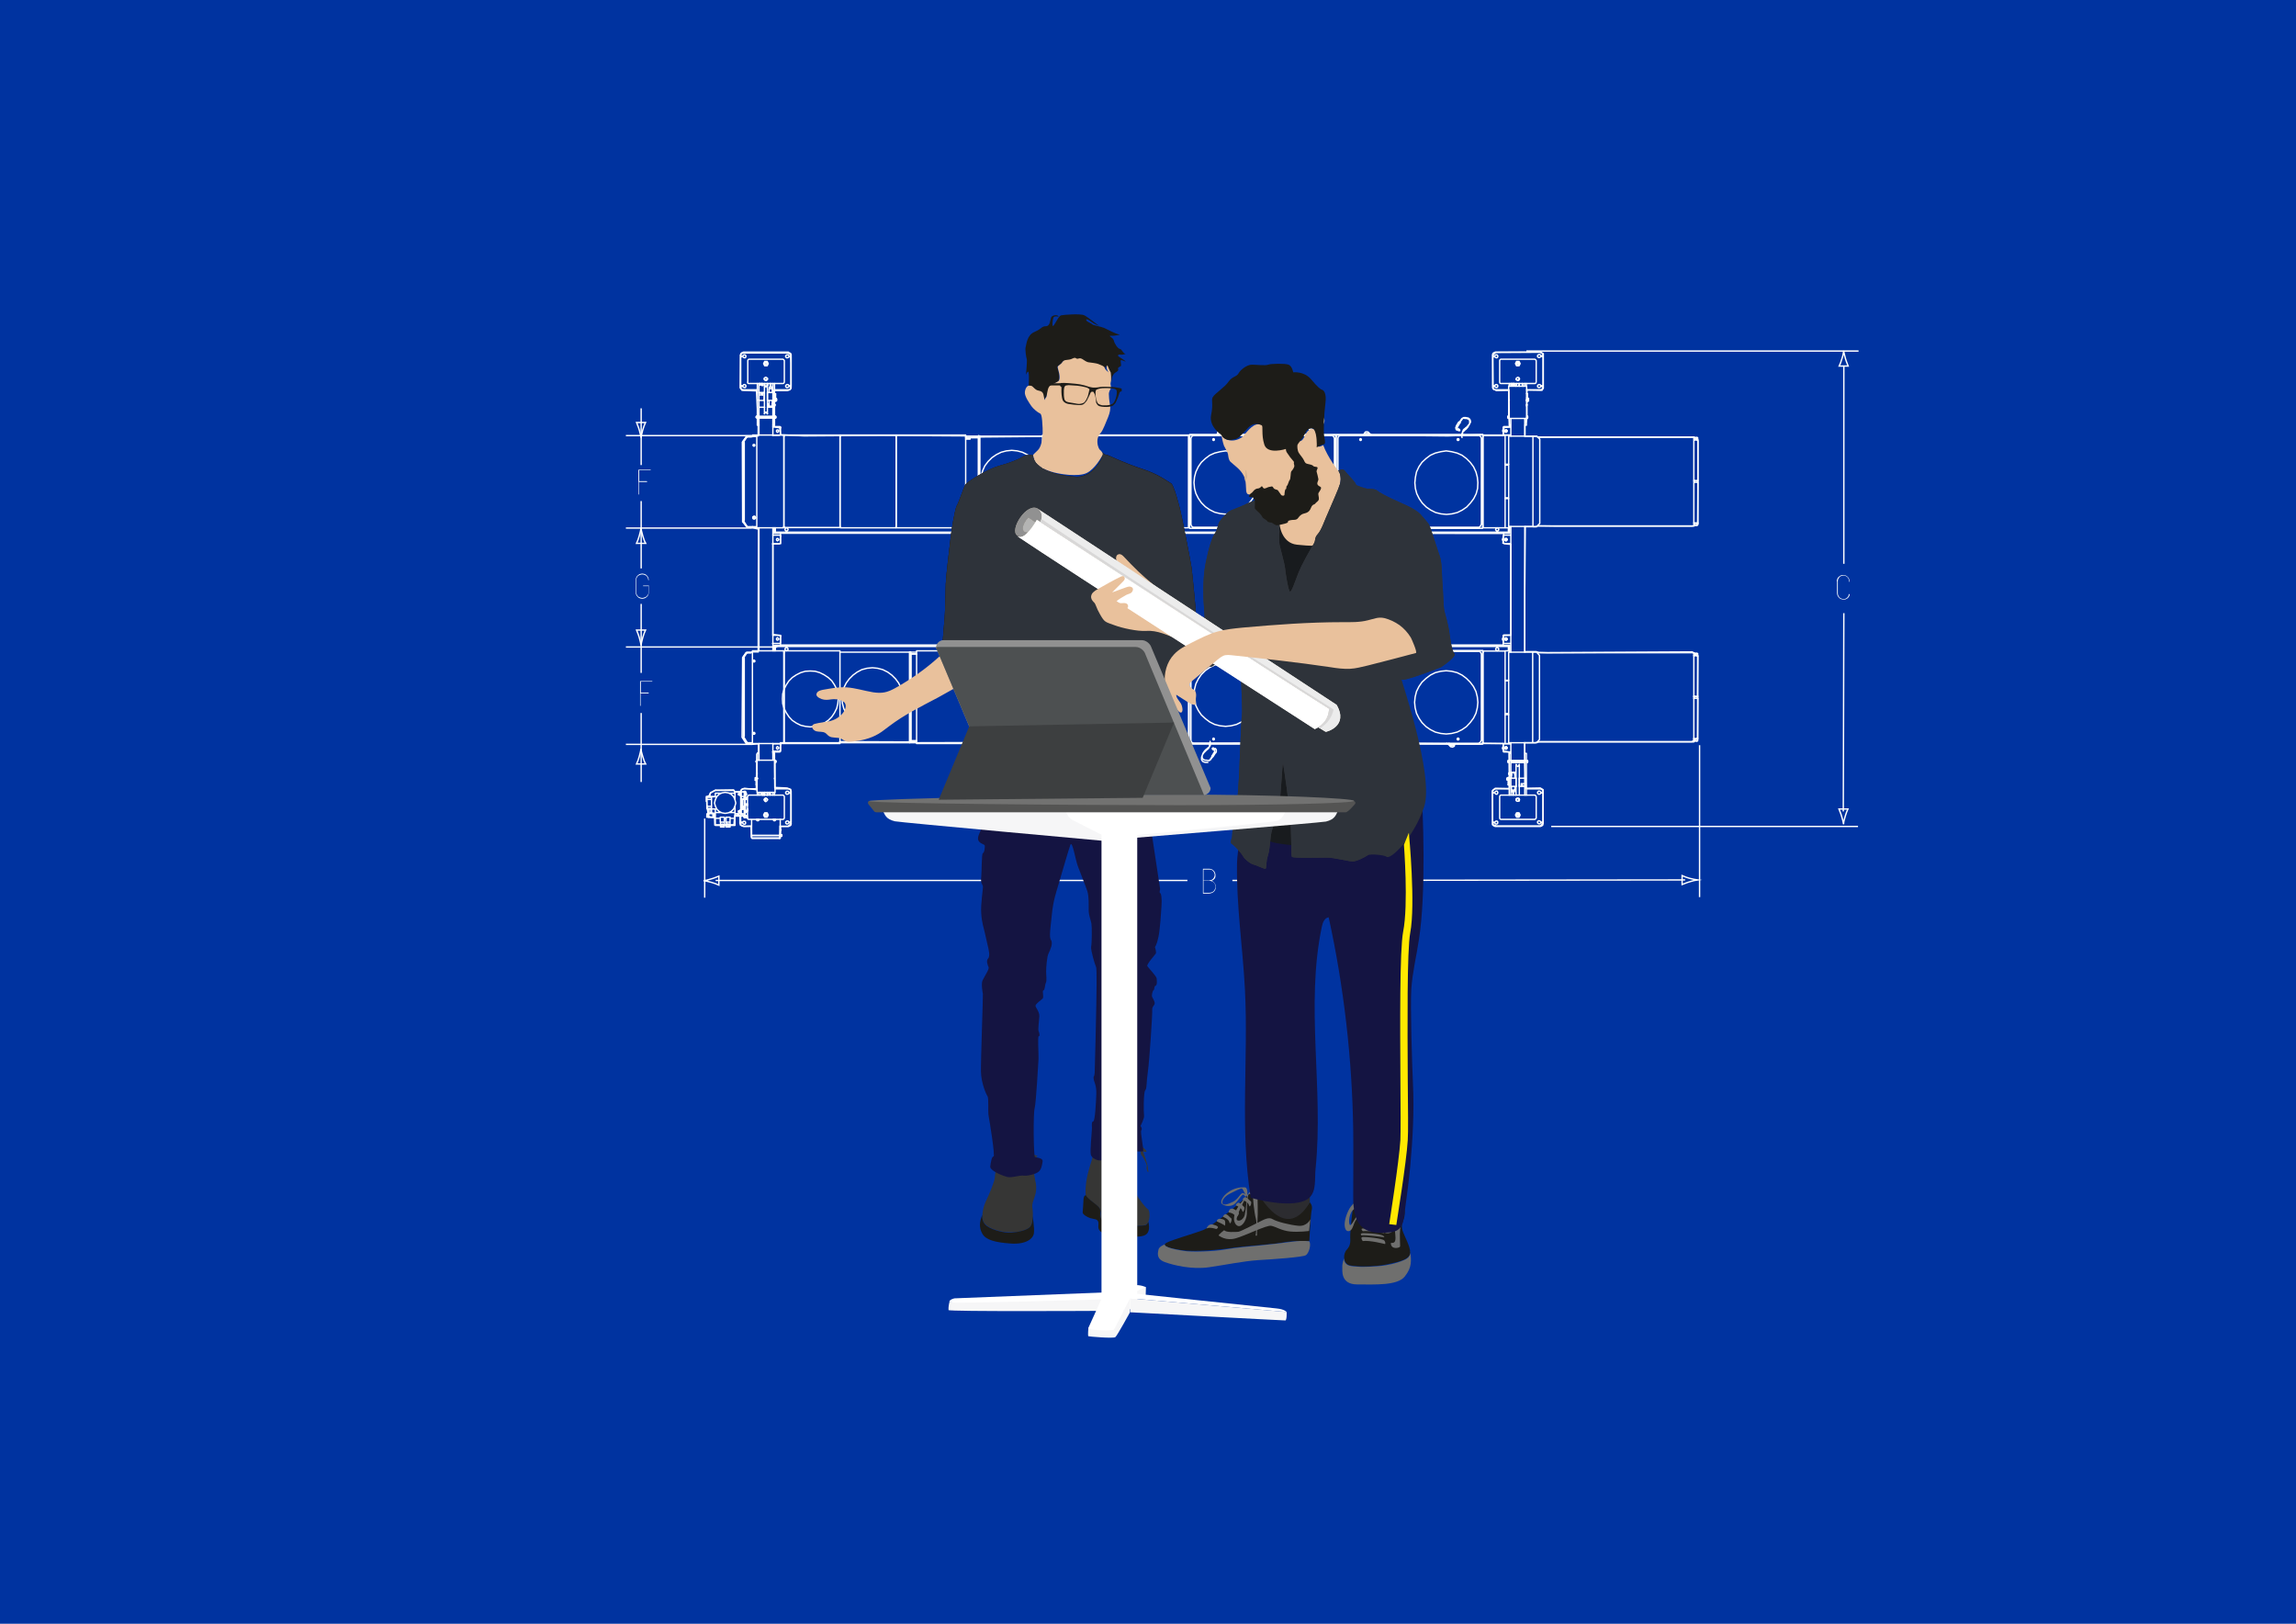 <?xml version="1.0" encoding="utf-8"?>
<!-- Generator: Adobe Illustrator 25.4.1, SVG Export Plug-In . SVG Version: 6.00 Build 0)  -->
<svg version="1.1" id="Ebene_1" xmlns="http://www.w3.org/2000/svg" xmlns:xlink="http://www.w3.org/1999/xlink" x="0px" y="0px"
	 viewBox="0 0 841.9 595.3" style="enable-background:new 0 0 841.9 595.3;" xml:space="preserve">
<style type="text/css">
	.st0{fill:#0033A0;}
	.st1{fill:#F6F6F7;}
	.st2{fill:none;stroke:#FFFFFF;stroke-width:0.5;stroke-linecap:round;stroke-linejoin:round;stroke-miterlimit:10;}
	.st3{fill:none;stroke:#FFFFFF;stroke-width:0.5;}
	.st4{fill:none;stroke:#FFFFFF;stroke-width:0.5;stroke-miterlimit:10;}
	.st5{fill:#FFFFFF;}
	.st6{fill:#E9C19C;}
	.st7{fill:#1D1C18;}
	.st8{fill:#6F6F6E;}
	.st9{fill:#2C2C30;}
	.st10{fill:none;}
	.st11{fill:#141442;}
	.st12{fill:#181B1E;}
	.st13{fill:#353538;}
	.st14{fill:#2E333A;}
	.st15{fill:#D5B290;}
	.st16{fill:#363635;}
	.st17{fill:#201C21;}
	.st18{fill:#545453;}
	.st19{fill:#727271;}
	.st20{fill:#D3CCBB;}
	.st21{fill:#B4B4B3;}
	.st22{fill:#B5AB9A;}
	.st23{fill:#919191;}
	.st24{fill:#F4EEE4;}
	.st25{fill:#E6DFCF;}
	.st26{fill:#ECECEC;}
	.st27{fill:#D8D7D7;}
	.st28{fill:#4D5051;}
	.st29{fill:#3D3F40;}
	.st30{fill:#FFE800;}
</style>
<rect x="-3.2" y="-2.5" class="st0" width="849.5" height="604.2"/>
<path class="st1" d="M253.5,242.7"/>
<g>
	<g>
		<path class="st2" d="M275.8,160h-0.2 M274.4,160h-0.2l-0.3,0.2 M275.6,160h-1.2"/>
	</g>
	<g>
		<path class="st3" d="M676.5,121.8"/>
	</g>
	<g>
		<path class="st3" d="M676.1,224.8l-0.2,72.7 M681.5,128.7H559.7 M681.3,303H568.8"/>
	</g>
	<g>
		<path class="st4" d="M676.6,299.3c0.3-1.1,0.6-1.8,1-2.7h-3.3c0.1,0.3,0.7,1.6,1,2.7c0.4,1.2,0.6,2.2,0.7,2.9
			C676,301.5,676.2,300.5,676.6,299.3"/>
		<line class="st3" x1="676.1" y1="134.2" x2="676.1" y2="206.7"/>
		<path class="st4" d="M675.4,131.5c-0.3,1.1-0.6,1.8-1,2.7h3.3c-0.1-0.3-0.7-1.6-1-2.7c-0.3-1.2-0.6-2.2-0.7-2.9
			C676,129.3,675.8,130.4,675.4,131.5"/>
	</g>
	<g>
		<path class="st3" d="M235.1,221.4v25.3 M235.1,261.4v25.3 M275.7,159.7h-46.2 M275.7,193.6h-46.2 M285,237.2h-55.5 M275.7,272.9
			h-46.2"/>
	</g>
	<g>
		<path class="st4" d="M235.7,233.7c0.3-1.1,0.6-1.8,1-2.7h-3.3c0.1,0.3,0.7,1.6,1,2.7c0.3,1.2,0.6,2.2,0.7,2.9
			C235.1,235.9,235.4,234.9,235.7,233.7"/>
		<line class="st3" x1="235.1" y1="149.7" x2="235.1" y2="170.5"/>
		<path class="st4" d="M235.7,157.6c0.3-1.1,0.6-1.8,1-2.7h-3.3c0.1,0.3,0.7,1.6,1,2.7c0.3,1.2,0.6,2.2,0.7,2.9
			C235.1,159.8,235.4,158.7,235.7,157.6"/>
		<path class="st4" d="M234.4,277.4c-0.3,1.1-0.6,1.8-1,2.7h3.3c-0.2-0.3-0.7-1.6-1-2.7c-0.4-1.2-0.6-2.2-0.7-2.9
			C235,275.2,234.7,276.2,234.4,277.4"/>
		<line class="st3" x1="235.1" y1="183.7" x2="235.1" y2="208.4"/>
		<path class="st4" d="M234.4,196.5c-0.3,1.1-0.6,1.8-1,2.7h3.3c-0.2-0.3-0.7-1.6-1-2.7c-0.3-1.2-0.6-2.2-0.7-2.9
			C235,194.3,234.7,195.4,234.4,196.5"/>
	</g>
	<g>
		<path class="st3" d="M451.9,322.8l166-0.2 M262.4,322.8l173,0 M623.2,328.9v-55.7 M258.4,329.1v-29"/>
	</g>
	<g>
		<path class="st4" d="M619.5,322c-1.1-0.3-1.8-0.6-2.7-1v3.3c0.3-0.1,1.6-0.7,2.7-1c1.2-0.4,2.2-0.6,2.9-0.7
			C621.7,322.5,620.7,322.3,619.5,322"/>
		<path class="st4" d="M260.9,323.5c1.1,0.3,1.8,0.6,2.7,1v-3.3c-0.3,0.1-1.6,0.7-2.7,1c-1.2,0.4-2.2,0.6-2.9,0.7
			C258.7,322.9,259.7,323.2,260.9,323.5"/>
		<path class="st4" d="M559.3,193.1l3.9,0l0.7-0.3l7.1,0.1l49.3,0l0.9-0.1l1.4-0.7l0-14.5v-1.7l0-14.2l-0.7-1l-0.9-0.4h-6.8h-50
			l-0.8-0.3h-4.2v-4.2l0.7-2.3l0-10.5l5.5,0.1l0.5-0.8v-12.6l-1-0.6l-16.5,0.1l-1,1l0.1,12.3l1.2,0.7l4.6-0.1l0.1,8v2.3l0.3,3.2
			l-2.2,0.1l-0.2,3h-6.6l-1.2-0.3l-12.6,0.4l-30.9-0.3l-23.3,0.1l-40-0.1l-0.9,0.2h-52.9l-0.7,0.3l-21.8,0.2l-6,0.2l-0.5-0.6
			l-31-0.2l-28.1,0.2l-8.6-0.4l-0.3-2.6l-0.9-0.1l-1.5-0.2l0.3-13.3l4.9,0l0.9-0.3l0.4-0.5l0-9.2l-0.1-3.3l-1.1-0.5h-16.5l-0.8,0.7
			l-0.1,12.1l0.7,0.9l5.3,0.2l0.6,12.1v4.4h-0.8l-1.8,0.4h-1.7l-1.5,1.9l0.1,29.2l1.7,2h0.5l1.6,0.2l2,0.5l-0.1,45h-2.1l-0.6,0.4
			h-1.7l-1.3,1.7l-0.2,29.2l1.5,2.3h1.6l0.5,0.3l2.4-0.2v3l-0.6,0.8l-0.2,13L273,289l-0.9,0.3l-0.7,0.9h-2l-0.4-0.6l-6.6,0.1l-1.9,1
			l-0.3,0.8l-1.1,0.8l0.1,2.7l0.1,1.3l0.3,1.7l-0.4,1.2l1.8,0.4l1,0l0.1,2.8l7,0l0.3-3.3l1.9-0.2v2.9l0.2,0.7l1.5,0.4l2.4-0.1l0.1,4
			l0.2,0.4h9.9l0.3-0.2l0.1-4.1h3l1-0.9v-11.8l-0.1-0.8l-1.3-0.5l-4.5-0.2l-0.1-7v-3.3l-0.2-3l1.8,0l0.6-0.3v-2.8l21.3,0l0.7-0.4
			l23.7,0.1l3.5-0.1l0.7,0.4l39.8-0.1l59.5,0.2l1.5,0.1l32.8-0.1l30.9,0l42.6,0.4l0.5-0.3l7.5,0.1l0.1,2.1l0.2,0.7l1.9,0.3l0.2,12.2
			l-0.2,1.2l-5.1-0.1l-1.1,1l0.1,12.3l1.4,0.5h16.1l1-1v-12.3l-1-0.6l-5.3,0.1l-0.3-7.7l-0.2-9h4l1.4-0.4h56l2.1-1.4l0-29.9l-1.1-1
			l-0.9-0.6l-53.1,0.3l-3.2-0.1l-0.9-0.3h-4.2v-21.2L559.3,193.1z M554.1,232.9l-2.8,0.1l-0.1,3.5h-265V233l-2.8-0.4v-33.3h2.8v-4
			l265.2,0.2l-0.3,3.6l1.2,0.3l1.7,0.2V232.9z"/>
		<path class="st2" d="M354.1,193.1h4.6 M354.1,159.9h4.6v0.6 M354.1,160.5h4.6 M336.1,271.6H334v-31.8h2.1 M355.7,161v-0.4
			 M355.7,160.5h3.1v31.9h-3.1V192h-1.5 M354.1,161h1.5 M382.2,239v-0.3 M382.2,238.6h-20.4v0.3 M382.2,272.6v-0.3 M382.2,272.6
			h-20.4v-0.3 M361.8,272.3V239 M382.2,272.3V239 M308.1,159.8v-0.3 M308.1,159.5h20.4v0.3 M308.1,193.5v-0.3 M308.1,193.5h20.4
			v-0.3 M308.1,193.1v-33.3 M328.6,193.1v-33.3 M308,239v-0.3 M308,238.6h-20.4v0.3 M308,272.3v0.3h-20.4v-0.3 M287.6,272.3V239
			 M308,272.3V239 M287.5,159.8v-0.3 M287.5,159.5H308v0.3 M308,193.1v0.3h-20.4v-0.3 M287.5,193.1v-33.3 M308,193.1v-33.3
			 M275.9,159.9v-0.4h11.5v0.5 M287.4,193.5V193v-33 M287.4,193.5h-11.5v-0.4 M275.9,238.6v0.5 M275.9,238.6h11.5v0.5 M287.4,239.1
			v32.9 M276.8,268.9l-0.1-0.3l-0.2-0.1l-0.3,0.1l-0.1,0.3l0.1,0.2l0.3,0.1l0.2-0.1L276.8,268.9z M276.8,242.4l-0.1-0.3l-0.2-0.1
			l-0.3,0.1l-0.1,0.3l0.1,0.2l0.3,0.1l0.2-0.1L276.8,242.4z M275.9,239.1v32.9 M287.4,272.1v0.5 M287.4,272.6h-11.5v-0.5
			 M543.8,272.3V239v-0.3h8.1v0.3 M551.9,272.6v-0.3V239 M551.9,272.6h-8.1v-0.3 M543.8,159.8v-0.3h8.1v0.3 M551.9,159.8v33.3
			 M543.8,159.8v33.3 M551.9,193.1v0.3 M551.9,193.5h-8.1v-0.3 M551.9,170.4h1.3 M551.9,170.5h1.3 M551.9,182.5h1.3 M551.9,182.6
			L551.9,182.6h1.3 M551.9,249.5h1.3 M551.9,249.6h1.3 M553.2,261.6h-1.3 M551.9,261.7L551.9,261.7h1.3 M562.1,193.1h1.4
			 M562.1,159.9h1.4 M563.5,159.9l1.1,1.1v30.9l-1.1,1.1 M553.2,159.9h8.9v33.1h-8.9 M553.2,193.1v-33.1V193.1z M562,272.3h1.5
			 M562,239.1h1.5 M563.5,239.1l1,1.2v30.8l-1,1.2 M553.2,272.3L553.2,272.3 M553.2,272.3v-33.2 M553.2,239.1h8.8v33.2h-8.8V239.1z
			 M259.2,299.5h0.7 M259.9,298.4h-0.7 M271.7,298.4h1.1 M272.9,296.7h-1.1 M271.7,292h1.1 M272.9,290.3h-1.1 M273.7,297.4
			L273.7,297.4 M273.5,297.7h0.2h0.1 M270.9,297.7h0.3 M271.1,297.3h-0.3 M273.6,297.3h-0.2 M270.8,297.7L270.8,297.7 M270.9,297.3
			L270.9,297.3 M270.8,291.3L270.8,291.3 M270.9,291L270.9,291 M273.5,291.4h0.2 M270.9,291.4h0.3 M271.1,291h-0.3 M273.7,291
			L273.7,291h-0.3 M273.6,291.4L273.6,291.4 M271.6,290.9L271.6,290.9 M271.6,291.6L271.6,291.6 M271.1,291.5L271.1,291.5
			 M271.2,290.8L271.2,290.8 M273.5,290.9L273.5,290.9 M273.5,291.6L273.5,291.6 M273.1,291.5L273.1,291.5 M273.1,290.8L273.1,290.8
			 M273.1,297.8L273.1,297.8 M273.1,297.1L273.1,297.1 M273.5,297.2L273.5,297.2 M273.5,297.9L273.5,297.9 M271.1,297.8L271.1,297.8
			 M271.2,297.1L271.2,297.1 M271.6,297.2L271.6,297.2 M271.6,297.9L271.6,297.9 M286.2,304L286.2,304 M286.3,304.4l-0.1,0.2h-0.1
			 M286.3,304.2l-0.1-0.2 M273.5,292.5h-0.3 M272.9,292.5L272.9,292.5 M272.8,292.8L272.8,292.8 M273.2,296.2L273.2,296.2
			 M273.2,295.9L273.2,295.9 M272.6,296.4L272.6,296.4 M272.5,295.9L272.5,295.9l0.2-0.1 M272.5,296.2l0.1,0.2 M273.2,299.6h0.3
			 M273.5,299.4h-0.3 M272.9,299.7L272.9,299.7 M272.8,299.4L272.8,299.4l0.2-0.1 M272.8,299.6L272.8,299.6 M274.1,297.3
			L274.1,297.3 M274,296.6v0.3 M273.9,297.1L273.9,297.1l0.2,0.2 M286.2,304L286.2,304l0.2,0.2 M274.1,297.3L274.1,297.3
			 M553.5,239.1v-0.4 M553.5,272.6v-0.3 M553.5,159.9v-0.4 M553.5,193.5v-0.4 M556.1,138.9l0.1,0.3l0.2,0.3h0.3l0.2-0.3 M557,138.9
			l-0.1,0.3 M556.1,138.9L556.1,138.9 M557.1,138.8L557.1,138.8L557.1,138.8l-0.2,0.1 M556,138.8L556,138.8 M280.5,139.2l0.2,0.3
			h0.3l0.2-0.3 M281.2,151.4l-0.2-0.3h-0.3l-0.2,0.3 M280.5,139.2l-0.1-0.3 M280.4,151.6l0.1-0.3 M281.2,151.4l0.1,0.3 M281.3,138.8
			l-0.1,0.3 M281.4,138.7L281.4,138.7 M281.4,151.7L281.4,151.7 M280.3,138.7L280.3,138.7 M280.3,151.7L280.3,151.7 M280.4,138.8
			L280.4,138.8 M280.3,151.7L280.3,151.7L280.3,151.7 M281.4,138.7L281.4,138.7L281.4,138.7 M281.3,151.6L281.3,151.6 M556.8,292.8
			l-0.3-0.1l-0.3,0.1 M556.1,280.4l0.1,0.3l0.2,0.3h0.3l0.2-0.3 M557,280.4l-0.1,0.3 M557.1,293.3L557.1,293.3 M557.1,280.3
			L557.1,280.3 M555.9,293.3L555.9,293.3 M556,280.3L556,280.3 M556,293.3L556,293.3L556,293.3 M556.1,280.4L556.1,280.4
			L556.1,280.4 M557,293.2L557,293.2L557,293.2 M557.1,280.3L557.1,280.3 M281.2,292.9l-0.2-0.2 M280.4,293.2l0.1-0.3l0.2-0.2
			 M281.2,292.9l0.1,0.3 M281.4,293.3L281.4,293.3 M280.3,293.3L280.3,293.3 M280.3,293.3L280.3,293.3L280.3,293.3 M281.3,293.2
			L281.3,293.2 M554.2,283.2h-0.2 M554.1,284.2h0.2 M283.3,148h-0.2 M283.2,149h0.2 M283.4,148L283.4,148 M283.3,149L283.3,149
			 M284.4,147L284.4,147 M284.4,146.1L284.4,146.1 M552.9,285.2L552.9,285.2 M552.9,286L552.9,286 M277,285.1L277,285.1 M276.9,286
			L276.9,286 M277.2,285.2L277.2,285.2 M277.2,286L277.2,286 M560.4,147L560.4,147 M560.5,146.1L560.5,146.1 M560.2,147L560.2,147
			 M560.2,146.1L560.2,146.1 M555,141.3L555,141.3 M279.3,141.2L279.3,141.2 M622.5,161.2v-0.6 M622.5,240.3v-0.6 M622.5,271.5v-0.6
			 M622.5,176.8v-0.7 M622.5,256v-0.6 M622.5,192.4v-0.6 M621.5,239.7L621.5,239.7 M622.2,239.7L622.2,239.7 M621.5,271.6
			L621.5,271.6 M622.2,271.6L622.2,271.6 M621.5,239.5v0.2 M622.3,239.7v-0.2 M621.5,239.5L621.5,239.5 M622.3,239.5L622.3,239.5
			 M622.2,271.7L622.2,271.7 M621.5,271.7L621.5,271.7 M622.3,271.7L622.3,271.7 M621.5,271.5L621.5,271.5 M621.5,270.9L621.5,270.9
			 M621.5,256L621.5,256 M621.5,255.3L621.5,255.3 M621.5,240.3L621.5,240.3 M621.5,239.7L621.5,239.7 M622.3,239.7L622.3,239.7
			 M622.3,240.4L622.3,240.4 M622.3,255.4L622.3,255.4 M622.3,256L622.3,256 M622.3,270.9L622.3,270.9 M622.3,271.6L622.3,271.6
			 M621.5,192.5L621.5,192.5 M622.2,192.5L622.2,192.5 M621.5,160.4L621.5,160.4 M622.2,160.5L622.2,160.5 M621.5,160.4L621.5,160.4
			 M622.3,160.4L622.3,160.4 M621.5,192.4L621.5,192.4 M621.5,191.8L621.5,191.8 M621.5,176.8L621.5,176.8 M621.5,176.2L621.5,176.2
			 M621.5,161.2L621.5,161.2 M621.5,160.5L621.5,160.5 M622.3,160.6L622.3,160.6 M622.3,161.2L622.3,161.2 M622.3,176.2L622.3,176.2
			 M622.3,176.8L622.3,176.8 M622.3,191.8L622.3,191.8 M622.3,192.5L622.3,192.5 M621.5,192.5L621.5,192.5 M622.3,192.6L622.3,192.6
			 M621.5,160.4L621.5,160.4 M622.3,160.4L622.3,160.4 M622.2,192.6L622.2,192.6 M621.5,192.6L621.5,192.6 M621.2,240.4L621.2,240.4
			 M622.5,255.3L622.5,255.3l0.1-14.8h-0.1 M621.1,255.3L621.1,255.3 M621.2,256L621.2,256 M622.5,270.9L622.5,270.9l0.1-14.8
			l-0.1-0.1 M621.1,270.8L621.1,270.8 M621.2,176.8L621.2,176.8 M622.5,191.8L622.5,191.8l0.1-14.9h-0.1 M621.1,191.7L621.1,191.7
			 M622.6,176.2v-14.8 M621.2,161.2L621.2,161.2 M622.6,161.3L622.6,161.3 M622.5,176.2L622.5,176.2 M621.1,176.2L621.1,176.2
			 M621.4,160.5L621.4,160.5 M622.3,160.5L622.3,160.5 M622.1,160.5L622.1,160.5 M621.4,192.5L621.4,192.5 M622.3,192.5L622.3,192.5
			 M622.1,192.5L622.1,192.5 M621.4,239.7L621.4,239.7 M622.3,239.7L622.3,239.7 M622.1,239.7L622.1,239.7 M621.4,271.6L621.4,271.6
			 M622.3,271.7L622.3,271.7 M622.1,271.7L622.1,271.7 M560.1,152.6h-0.2 M560.2,153.1l-0.1,0.2h-0.2 M560.2,152.8l-0.1-0.2
			 M284.4,279.5L284.4,279.5 M284.3,278.9h0.2l0.1,0.2 M284.3,279.5h0.2 M553.2,279.4h0.2 M553.4,279h-0.2 M553,279.5L553,279.5
			 M552.9,279l0.1-0.2h0.1 M552.9,279.4L552.9,279.4 M284.2,152.8H284 M284,153.1h0.2 M284.4,152.6h-0.2 M284.5,153.1l-0.1,0.2h-0.2
			 M284.5,152.8l-0.1-0.2 M277.4,278.9l-0.1,0.2 M277.5,279.5L277.5,279.5l-0.2-0.1 M277.5,278.9L277.5,278.9 M559.9,279h-0.2
			 M559.7,279.4h0.2 M560.1,278.9L560.1,278.9 M560.2,279.4L560.2,279.4l-0.2,0.1 M560.2,279l-0.1-0.2 M552.9,153.2h0.2
			 M552.9,152.8l0.1-0.2h0.2 M552.9,153.1l0.1,0.2 M277.6,153.1L277.6,153.1 M277.7,152.8L277.7,152.8 M277.4,152.6l-0.1,0.2
			 M277.5,153.2L277.5,153.2l-0.2-0.2 M277.5,152.6L277.5,152.6 M560,278.9L560,278.9 M559.9,279.5L559.9,279.5 M284.2,279.5
			L284.2,279.5 M284.3,278.9L284.3,278.9 M553.2,278.9L553.2,278.9 M553.1,279.5L553.1,279.5 M284.2,153.2L284.2,153.2 M284.3,152.6
			L284.3,152.6 M277.5,153.2L277.5,153.2 M277.6,152.6L277.6,152.6 M553.2,152.6L553.2,152.6 M553.1,153.2L553.1,153.2 M559.9,152.6
			L559.9,152.6 M559.8,153.2L559.8,153.2 M277.5,279.5L277.5,279.5 M277.6,278.9L277.6,278.9 M553.1,285.1h-0.2 M277.4,285.1h-0.2
			 M277.2,286h0.2 M280.3,290.6h-0.2 M284.4,147L284.4,147 M554.8,141.2h0.2 M560.1,147L560.1,147 M560.2,146.1L560.2,146.1
			 M554.4,141.1L554.4,141.1 M554.8,141.1L554.8,141.1 M280.2,291.5L280.2,291.5 M279.7,291.5L279.7,291.5 M279.7,290.5L279.7,290.5
			 M280.2,290.6L280.2,290.6 M279.1,141.1L279.1,141.1 M278.7,141.1L278.7,141.1 M555.6,283.9L555.6,283.9 M284,148.8L284,148.8
			 M284.1,148.2L284.1,148.2 M281.9,148.1L281.9,148.1 M281.8,148.8L281.8,148.8 M553.4,283.3L553.4,283.3 M553.4,283.9L553.4,283.9
			 M555.3,290.2v-0.6 M554.4,289.6v0.6 M555.5,285.3v-1.4 M555.5,289.6v-1.3 M555.5,283.3v-0.2 M554.2,288.3v1.3 M554.2,284.2v1.1
			 M282.1,142v0.5 M283,142.5V142 M282,146.8v1.5 M282,142.6v1.3 M282,148.8v0.2 M283.2,143.9v-1.3 M283.2,148v-1.2 M279.2,291.5
			v-0.9 M279,290.5v0.9 M555,291.5v-1.3 M554.7,290.2v1.3 M282.4,140.6v1.3 M282.7,141.9v-1.3 M558.2,140.6v0.9 M558.4,141.6v-0.9
			 M555.5,283.8L555.5,283.8 M555.6,283.4L555.6,283.4 M555.7,283.4L555.7,283.4 M555.7,283.9L555.7,283.9 M553.3,283.9L553.3,283.9
			 M553.4,283.4L553.4,283.4 M553.2,283.8L553.2,283.8 M553.3,283.4L553.3,283.4 M555.6,283.9L555.6,283.9 M555.7,283.4L555.7,283.4
			 M555.4,283.9L555.4,283.9 M554.2,283.9L554.2,283.9 M555.5,283.4L555.5,283.4 M281.8,148.3L281.8,148.3 M281.8,148.7L281.8,148.7
			 M281.7,148.7L281.7,148.7 M281.7,148.3L281.7,148.3 M284.1,148.3L284.1,148.3 M284.1,148.8L284.1,148.8 M282,148.3L282,148.3
			 M281.9,148.8L281.9,148.8 M284.2,148.3L284.2,148.3 M284.1,148.8L284.1,148.8 M281.8,148.3L281.8,148.3 M281.7,148.8L281.7,148.8
			 M277.6,283.9L277.6,283.9 M277.6,283.4L277.6,283.4 M277.5,283.8L277.5,283.8 M277.6,283.4L277.6,283.4 M559.9,148.3L559.9,148.3
			 M559.8,148.8L559.8,148.8 M559.8,148.3L559.8,148.3 M559.8,148.8L559.8,148.8 M279.5,291.3h0.3 M279.7,290.8h-0.3 M279.4,291.2
			L279.4,291.2 M279.5,290.8L279.5,290.8 M281.3,291.4h0.8 M282,290.7h-0.8 M556.1,293.4h-0.2 M557.1,293.4H557 M554.4,141.1h-0.2
			l-0.1-0.1 M557,141.1L557,141.1 M555.3,141.1h0.8 M278.5,140.9L278.5,140.9l0.2,0.1 M281.3,141.1h0.2 M279.6,141.1h0.8
			 M281.4,141.2L281.4,141.2 M557.1,141.3L557.1,141.3 M556.1,141.2L556.1,141.2 M557,141.2L557,141.2 M556.1,293.3L556.1,293.3
			 M557,293.3L557,293.3 M556.3,292.7l0.2,0.1h0.2l0.2-0.1 M281.3,291.5L281.3,291.5 M281.3,290.6L281.3,290.6 M280.4,291.5
			L280.4,291.5 M280.4,290.6L280.4,290.6 M280.4,141.1L280.4,141.1 M281.3,141.1L281.3,141.1 M281.3,142l-0.1-0.3l-0.3-0.2h-0.2
			l-0.2,0.2 M280.6,141.7l-0.2,0.3 M281.3,142L281.3,142 M284,144.3h0.3l0.1,0.1 M280.3,144.3L280.3,144.3 M280.2,146.4L280.2,146.4
			 M277.3,287.7L277.3,287.7l0.3,0.1 M559.8,144.3h0.2l0.1,0.1 M553.4,287.8h-0.3l-0.1-0.1 M557.1,287.8L557.1,287.8 M557.1,285.7
			L557.1,285.7 M555.1,141.4h0.3 M279.4,141.3h0.3 M557.1,288.3h2 M559.1,285.3h-2 M280.2,143.9h-2 M278.3,146.8h2 M554,288.3h2
			 M555.9,285.3h-2 M283.4,143.9h-2 M281.4,146.8h2 M554.1,283.2L554.1,283.2 M554,284.2L554,284.2 M533.1,273.5l0.3-0.4l0.1-0.3
			 M533,272.8l-0.3,0.4 M532.7,273.2L532.7,273.2l-0.2,0.1h-0.1h-0.1v-0.1h-0.1h-0.1l-0.1-0.1 M531.7,273.6L531.7,273.6l0.2,0.1
			l0.1,0.1h0.2h0.1l0.2,0.1h0.1l0.1-0.1h0.2l0.1-0.1h0.1l0.1-0.1l0.1-0.1 M532.1,273.1l-0.8-0.6 M530.5,272.5l1.3,1 M445.1,274.3
			L445.1,274.3l-0.2-0.1h-0.1h-0.1l-0.1,0.1 M444.6,274.3L444.6,274.3l-0.1,0.2l0.1,0.1l0.1,0.1v0.1h0.1 M445.6,274.7l-0.5-0.3
			 M444.8,274.8l0.5,0.3 M445.3,275.1L445.3,275.1l0.1,0.2v0.1v0.1v0.1v0.1l-0.1,0.1 M445.8,276L445.8,276l0.1-0.2l0.1-0.2v-0.1
			v-0.2v-0.1v-0.2v-0.1l-0.1-0.1v-0.1l-0.1-0.1l-0.1-0.1l-0.1-0.1 M444.6,277.4L444.6,277.4h0.2 M445.3,275.7l-0.9,1.5v0.1
			 M444.8,277.4l0.9-1.4 M500.6,158.6l-0.4,0.4l-0.1,0.3 M500.7,159.3l0.3-0.3 M500.9,159L500.9,159L500.9,159l0.2-0.1h0.1h0.1h0.1
			h0.1l0.1,0.1 M501.9,158.6L501.9,158.6l-0.2-0.2h-0.1l-0.2-0.1h-0.1h-0.1h-0.2H501h-0.2l-0.1,0.1h-0.1l-0.1,0.1v0.1 M501.5,159
			l0.9,0.7 M503.2,159.7l-1.3-1 M480.9,157.8L480.9,157.8l0.2,0.1h0.1h0.1h0.1v-0.1 M481.3,157.8L481.3,157.8L481.3,157.8l0.1-0.2
			h-0.1v-0.1l-0.1-0.1l-0.1-0.1 M480.3,157.4l0.5,0.3 M481.1,157.4l-0.5-0.3 M480.6,157L480.6,157l-0.1-0.2v-0.1v-0.1v-0.1v-0.1
			l0.1-0.1 M480.2,156.2L480.2,156.2l-0.1,0.2l-0.1,0.1v0.1v0.2v0.1v0.2v0.1l0.1,0.1v0.2l0.1,0.1h0.1l0.1,0.1 M480.6,156.4l0.9-1.5
			 M481.2,154.7L481.2,154.7l-1,1.5 M481.6,155L481.6,155 M499,274.3L499,274.3l-0.2-0.1h-0.1h-0.1h-0.1v0.1h-0.1 M498.5,274.3
			L498.5,274.3v0.2v0.1h0.1v0.1l0.1,0.1h0.1 M499.5,274.7l-0.5-0.3 M498.7,274.8l0.5,0.3 M499.2,275.1L499.2,275.1L499.2,275.1
			l0.1,0.2v0.1v0.1v0.1v0.1l-0.1,0.1 M499.7,276L499.7,276l0.1-0.2v-0.2l0.1-0.1v-0.2v-0.1v-0.2l-0.1-0.1V275l-0.1-0.1l-0.1-0.1
			v-0.1l-0.1-0.1 M499.2,275.7l-0.9,1.5 M498.5,277.4L498.5,277.4h0.2l0.9-1.4 M498.3,277.2L498.3,277.2 M534.7,157.8L534.7,157.8
			l0.2,0.1h0.1h0.1h0.1l0.1-0.1 M535.2,157.8L535.2,157.8v-0.2v-0.1l-0.1-0.1l-0.1-0.1h-0.1 M534.2,157.4l0.5,0.3 M535,157.4
			l-0.5-0.3 M534.5,157L534.5,157L534.5,157l-0.2-0.2v-0.1v-0.1l0.1-0.1v-0.1l0.1-0.1 M534.1,156.2L534.1,156.2l-0.1,0.2l-0.1,0.1
			v0.1l-0.1,0.2v0.1l0.1,0.2v0.1v0.1l0.1,0.2l0.1,0.1h0.1v0.1 M534.5,156.4l0.9-1.5 M535.1,154.7L535.1,154.7h-0.2l-0.9,1.5
			 M535.4,155L535.4,155L535.4,155 M479.2,273.5l0.3-0.4l0.2-0.3 M479.1,272.8l-0.3,0.4 M478.2,273.1l-0.8-0.6 M476.6,272.5l1.3,1
			 M478.8,273.2L478.8,273.2l-0.2,0.1h-0.1l-0.1-0.1h-0.1h-0.1l-0.1-0.1 M477.9,273.6L477.9,273.6l0.2,0.1l0.2,0.1h0.1h0.2l0.1,0.1
			h0.1l0.2-0.1h0.1l0.1-0.1h0.1l0.1-0.1l0.1-0.1 M446.7,158.6l-0.3,0.4l-0.2,0.3 M446.8,159.3l0.3-0.3 M447.7,159l0.8,0.7
			 M449.4,159.7l-1.4-1 M447.1,159L447.1,159L447.1,159l0.2-0.1h0.1h0.1h0.1l0.1,0.1h0.1 M448,158.6L448,158.6l-0.2-0.2h-0.1
			l-0.1-0.1h-0.2h-0.1h-0.2h-0.1h-0.1l-0.1,0.1h-0.2l-0.1,0.1v0.1 M443.8,278.6l0.9-1.2 M444.5,277.3l-0.8,1.2 M443.3,278.9l0.5-0.3
			 M443.3,278.8l0.4-0.3 M443.4,272.5v0.2l0.1,0.2v0.2v0.2v0.3l-0.1,0.3l-0.1,0.2l-0.2,0.3l-0.3,0.3l-0.3,0.2l-0.3,0.3l-0.3,0.3
			l-0.2,0.2l-0.3,0.3l-0.2,0.3l-0.2,0.3l-0.2,0.4l-0.1,0.3l-0.1,0.3v0.3v0.3v0.3l0.2,0.3v0.1l0.1,0.1l0.1,0.1l0.1,0.1l0.2,0.1
			l0.3,0.1l0.3,0.1h0.3h0.3h0.4 M443.3,278.8h-0.3h-0.3l-0.3-0.1h-0.2h-0.2h-0.2l-0.2-0.1l-0.2-0.1l-0.1-0.1l-0.2-0.1l-0.1-0.1v-0.1
			l-0.1-0.1l-0.1-0.3v-0.3v-0.3l0.1-0.3l0.1-0.3l0.1-0.3l0.2-0.3l0.2-0.3l0.2-0.3l0.3-0.3l0.3-0.3l0.3-0.2l0.3-0.3l0.2-0.1l0.1-0.1
			l0.1-0.1l0.1-0.1l0.2-0.2l0.1-0.2l0.1-0.2v-0.2v-0.3v-0.2v-0.3l-0.1-0.4 M482.2,153.5l-0.9,1.2 M481.4,154.8l0.9-1.2 M482.6,153.2
			l-0.4,0.3 M482.6,153.3l-0.3,0.3 M482.5,159.7v-0.3l-0.1-0.2v-0.2v-0.2v-0.3l0.1-0.3l0.1-0.3l0.2-0.3l0.3-0.3l0.3-0.2l0.3-0.3
			l0.3-0.2l0.3-0.3l0.3-0.3l0.2-0.3l0.2-0.3l0.2-0.3l0.1-0.3l0.1-0.3v-0.3v-0.3l-0.1-0.3l-0.1-0.3l-0.1-0.1l-0.1-0.1l-0.1-0.1
			l-0.1-0.1l-0.2-0.1l-0.2-0.1h-0.3l-0.3-0.1h-0.3h-0.5 M482.6,153.3h0.4l0.3,0.1h0.3h0.2h0.2l0.2,0.1h0.2l0.2,0.1l0.1,0.1l0.1,0.1
			l0.1,0.1l0.1,0.1l0.1,0.2l0.1,0.2v0.3l-0.1,0.3v0.3l-0.1,0.3l-0.2,0.3l-0.1,0.3l-0.2,0.3l-0.2,0.3l-0.3,0.3l-0.3,0.3l-0.3,0.2
			l-0.3,0.3l-0.2,0.1l-0.1,0.1l-0.2,0.1l-0.1,0.2l-0.1,0.1l-0.1,0.2l-0.1,0.2v0.2l-0.1,0.3v0.3l0.1,0.3v0.3l0.1,0.1 M497.2,278.9
			l0.5-0.3 M497.2,278.8l0.4-0.3 M497.7,278.6l0.8-1.2 M498.4,277.3l-0.8,1.2 M497.3,272.5l0.1,0.2v0.2v0.2l0.1,0.2l-0.1,0.3v0.3
			l-0.1,0.2l-0.2,0.3l-0.3,0.3l-0.3,0.2l-0.3,0.3l-0.3,0.3l-0.3,0.2l-0.2,0.3l-0.2,0.3l-0.2,0.3l-0.2,0.4l-0.1,0.3l-0.1,0.3
			l-0.1,0.3v0.3l0.1,0.3l0.1,0.3l0.1,0.1l0.1,0.1l0.1,0.1l0.1,0.1l0.2,0.1l0.3,0.1l0.3,0.1h0.3h0.4h0.4 M497.2,278.8h-0.3h-0.3
			l-0.3-0.1h-0.2H496h-0.2l-0.2-0.1l-0.2-0.1l-0.2-0.1l-0.1-0.1l-0.1-0.1l-0.1-0.1v-0.1l-0.1-0.3v-0.3v-0.3l0.1-0.3l0.1-0.3l0.1-0.3
			l0.2-0.3l0.2-0.3l0.2-0.3l0.3-0.3l0.3-0.3l0.3-0.2l0.3-0.3l0.1-0.1l0.2-0.1l0.1-0.1l0.1-0.1l0.1-0.2l0.1-0.2l0.1-0.2l0.1-0.2v-0.3
			v-0.2v-0.3l-0.1-0.4 M536,153.5l-0.8,1.2 M535.3,154.8l0.9-1.2 M536.5,153.2l-0.5,0.3 M536.5,153.3l-0.3,0.3 M536.4,159.7
			l-0.1-0.3v-0.2v-0.2v-0.2v-0.3v-0.3l0.2-0.3l0.1-0.3l0.3-0.3l0.3-0.2l0.3-0.3l0.3-0.2l0.3-0.3l0.2-0.3l0.3-0.3l0.2-0.3l0.2-0.3
			l0.1-0.3V155l0.1-0.3v-0.3l-0.1-0.3l-0.1-0.3l-0.1-0.1l-0.1-0.1l-0.1-0.1l-0.1-0.1l-0.2-0.1l-0.3-0.1h-0.3l-0.3-0.1h-0.4h-0.4
			 M536.5,153.3h0.3l0.3,0.1h0.3h0.2h0.2l0.2,0.1h0.1l0.2,0.1l0.2,0.1l0.1,0.1l0.1,0.1l0.1,0.1l0.1,0.2v0.2v0.3v0.3v0.3l-0.1,0.3
			l-0.2,0.3l-0.2,0.3l-0.1,0.3l-0.3,0.3l-0.2,0.3l-0.3,0.3l-0.3,0.2l-0.3,0.3l-0.1,0.1l-0.1,0.1l-0.2,0.1l-0.1,0.2l-0.1,0.1
			l-0.1,0.2l-0.1,0.2l-0.1,0.2v0.3v0.3v0.3l0.1,0.3v0.1 M551.9,170.4L551.9,170.4 M551.9,182.5L551.9,182.5 M551.9,249.5
			L551.9,249.5 M551.9,261.6L551.9,261.6 M461,254.7l-0.2-2l-0.5-2l-0.9-1.8l-1.2-1.6l-1.4-1.5l-1.6-1.1l-1.8-0.9l-2-0.5l-2-0.2
			l-2,0.2l-2,0.5l-1.8,0.9l-1.6,1.1l-1.5,1.5l-1.1,1.6l-0.9,1.8l-0.5,2l-0.2,2l0.2,2l0.5,2l0.9,1.8l1.1,1.6l1.5,1.4l1.6,1.2l1.8,0.9
			l2,0.5l2,0.2l2-0.2l2-0.5l1.8-0.9l1.6-1.2l1.4-1.4l1.2-1.6l0.9-1.8l0.5-2L461,254.7z M541.9,257.5l-0.2-2l-0.5-2l-0.9-1.8
			l-1.2-1.6l-1.4-1.4l-1.6-1.2l-1.8-0.9l-2-0.5l-2-0.2l-2,0.2l-2,0.5l-1.8,0.9l-1.6,1.2l-1.5,1.4l-1.1,1.6l-0.9,1.8l-0.5,2l-0.2,2
			l0.2,2l0.5,2l0.9,1.8l1.1,1.6l1.5,1.5l1.6,1.1l1.8,0.9l2,0.5l2,0.2l2-0.2l2-0.5l1.8-0.9l1.6-1.1l1.4-1.5l1.2-1.6l0.9-1.8l0.5-2
			L541.9,257.5z M541.9,176.9l-0.2-2l-0.5-1.9l-0.9-1.9l-1.2-1.6l-1.4-1.4l-1.6-1.2l-1.8-0.8l-2-0.5l-2-0.3l-2,0.3l-2,0.5l-1.8,0.8
			l-1.6,1.2l-1.5,1.4l-1.1,1.6l-0.9,1.9L519,175l-0.2,2l0.2,2.1l0.5,1.9l0.9,1.8l1.1,1.6l1.5,1.5l1.6,1.1l1.8,0.9l2,0.5l2,0.2l2-0.2
			l2-0.5l1.8-0.9l1.6-1.1l1.4-1.5l1.2-1.6l0.9-1.8l0.5-1.9L541.9,176.9z M461,176.9l-0.2-2l-0.5-1.9l-0.9-1.9l-1.2-1.6l-1.4-1.4
			l-1.6-1.2l-1.8-0.8l-2-0.5l-2-0.3l-2,0.3l-2,0.5l-1.8,0.8l-1.6,1.2l-1.5,1.4l-1.1,1.6l-0.9,1.9l-0.5,1.9l-0.2,2l0.2,2.1l0.5,1.9
			l0.9,1.8l1.1,1.6l1.5,1.5l1.6,1.1l1.8,0.9l2,0.5l2,0.2l2-0.2l2-0.5l1.8-0.9l1.6-1.1l1.4-1.5l1.2-1.6l0.9-1.8l0.5-1.9L461,176.9z
			 M331,256l-0.2-2l-0.4-1.8l-0.9-1.8l-1.1-1.5l-1.4-1.4l-1.5-1.1l-1.8-0.9l-1.9-0.5l-1.9-0.2l-2,0.2l-1.9,0.5l-1.7,0.9l-1.5,1.1
			l-1.4,1.4l-1.1,1.5l-0.9,1.8l-0.5,1.8l-0.2,2l0.2,1.9l0.5,1.9l0.9,1.8l1.1,1.5l1.4,1.4l1.5,1.1l1.7,0.9l1.9,0.4l2,0.2l1.9-0.2
			l1.9-0.4l1.8-0.9l1.5-1.1l1.4-1.4l1.1-1.5l0.9-1.8l0.4-1.9L331,256z M382.4,176.5l-0.2-2l-0.5-1.9l-0.9-1.8l-1.1-1.6l-1.4-1.4
			l-1.6-1.1l-1.8-0.9l-1.9-0.5l-2-0.2l-2,0.2l-1.9,0.5l-1.8,0.9l-1.6,1.1l-1.4,1.4l-1.2,1.6l-0.8,1.8l-0.5,1.9l-0.2,2l0.2,2l0.5,1.9
			l0.8,1.8l1.2,1.6l1.4,1.4l1.6,1.1l1.8,0.9l1.9,0.5l2,0.2l2-0.2l1.9-0.5l1.8-0.9l1.6-1.1l1.4-1.4l1.1-1.6l0.9-1.8l0.5-1.9
			L382.4,176.5z"/>
		<path class="st2" d="M277.6,283.9v-0.3v-0.3 M559.9,148.3v0.4 M559.8,148.8v-0.5 M279.5,291.3v-0.5 M279.4,290.8v0.4 M554.1,140.6
			v0.2v0.2 M554.2,141.1v-0.3v-0.2 M278.6,140.6v0.3 M278.5,140.9v-0.3 M281.5,141.2v-0.6 M281.4,141.2v-0.6 M557.1,140.6
			L557.1,140.6v0.7 M557.1,140.6L557.1,140.6v0.7 M282.5,291.5v-0.9 M556.1,141.2v-0.6 M557,141.2v-0.6 M556.1,140.6v0.9V140.6z
			 M557,140.6v0.9V140.6z M556.1,293.6v-0.3 M557,293.6v-0.3 M556.1,292.8v0.9V292.8z M557,292.8v0.9V292.8z M281.3,291.5v-0.9
			 M281.3,290.5v0.9V290.5z M280.4,290.5v0.9V290.5z M280.4,140.6v0.5 M281.3,140.6v0.5 M280.4,140.6v1.2v0.2 M280.4,140.6v1.2v0.2
			 M281.3,140.6v1.2v0.2 M281.3,140.6v1.2v0.2 M284.4,144.4v1.5 M281.4,144.3L281.4,144.3 M281.4,146.4L281.4,146.4 M284.3,145.9
			v-1.5 M277.3,287.7v-1.5h0.1L277.3,287.7 M560.1,144.4v1.5 M560,145.9v-1.5 M553,287.7v-1.5h0.1 M555.9,287.8L555.9,287.8
			 M555.9,285.7L555.9,285.7 M553.1,286.3v1.5 M277.4,285h0.2 M277.4,285v1.3h0.2 M559.8,145.9h0.3v1.3h-0.3 M284,147.1h0.3v-1.3
			 M284.4,145.9H284 M553.4,285h-0.3v1.3 M553.1,286.3h0.3 M280.6,292.7v1.1 M556.4,292.7L556.4,292.7 M555.3,141.4v-0.8
			 M555.1,141.4v-0.8 M279.6,141.3v-0.7 M279.4,141.3v-0.7 M282,290.5v0.9 M282.3,290.5v0.9 M557.1,288.3v-3 M280.2,146.8v-2.9
			 M555.9,288.3v-3 M281.4,143.9v2.9 M554.1,283.2v0.9v0.1 M551.2,233.7l-0.3,0.6l0.3,0.7 M551.2,233.6l-0.3,0.7l0.3,0.8
			 M551.2,157.2L551,158l0.3,0.7 M551.2,157.3L551,158l0.3,0.7 M551.2,273.6l-0.3,0.7l0.3,0.6 M551.2,273.5l-0.3,0.8l0.3,0.7
			 M551.2,197l-0.3,0.8l0.3,0.7 M551.2,197.1l-0.3,0.7l0.3,0.7 M552,274.2L552,274.2 M552.1,274L552.1,274 M552.2,274.3L552.2,274.3
			 M552.3,274.3L552.3,274.3 M552.4,274.2L552.4,274.2 M552.3,274L552.3,274 M552.6,274.2l-0.1-0.3l-0.3-0.1l-0.3,0.1l-0.1,0.3
			l0.1,0.3l0.3,0.1l0.3-0.1L552.6,274.2z M552.1,274l-0.1,0.3l0.2,0.2h0.2l0.1-0.3l-0.2-0.2H552.1z M552.5,274.2l-0.1-0.3l-0.3-0.1
			L552,274l-0.1,0.3l0.1,0.2l0.2,0.1l0.3-0.1L552.5,274.2z M552.3,234.6L552.3,234.6 M552.2,234.6L552.2,234.6 M552.1,234.2
			L552.1,234.2 M552,234.4L552,234.4 M552.3,234.3L552.3,234.3 M552.3,234.2L552.3,234.2 M552.6,234.3l-0.1-0.3l-0.3-0.1l-0.3,0.1
			l-0.1,0.3l0.1,0.3l0.3,0.1l0.3-0.1L552.6,234.3z M552.3,234.2h-0.2 M552,234.4l0.2,0.2 M552.3,234.6l0.1-0.3 M552.1,234.2
			l-0.1,0.3 M552.4,234.3l-0.2-0.2 M552.2,234.6h0.2 M552.5,234.3l-0.1-0.2l-0.3-0.1l-0.2,0.1l-0.1,0.2l0.1,0.3l0.2,0.1l0.3-0.1
			L552.5,234.3z M552.1,157.7L552.1,157.7 M552,158L552,158 M552.4,158L552.4,158 M552.3,157.7L552.3,157.7 M552.2,158.1
			L552.2,158.1 M552.3,158L552.3,158 M552.6,158l-0.1-0.3l-0.3-0.1l-0.3,0.1l-0.1,0.3l0.1,0.3l0.3,0.1l0.3-0.1L552.6,158z M552,158
			l0.1,0.2 M552.1,158.1h0.3l0.1-0.2l-0.1-0.3h-0.3 M552.1,157.7L552,158 M552.5,158l-0.1-0.3l-0.3-0.1l-0.2,0.1l-0.1,0.3l0.1,0.2
			l0.2,0.1l0.3-0.1L552.5,158z M552,197.8L552,197.8 M552.1,197.5L552.1,197.5 M552.2,198L552.2,198 M552.3,198L552.3,198
			 M552.4,197.8L552.4,197.8 M552.3,197.5L552.3,197.5 M552.6,197.8l-0.1-0.3l-0.3-0.1l-0.3,0.1l-0.1,0.3l0.1,0.3l0.3,0.2l0.3-0.2
			L552.6,197.8z M552.3,198l0.1-0.2 M552.4,197.8l-0.1-0.3h-0.3 M552.1,197.5l-0.1,0.3l0.1,0.2h0.3 M552.5,197.8l-0.1-0.3l-0.3-0.1
			l-0.2,0.1l-0.1,0.3l0.1,0.2l0.2,0.1l0.3-0.1L552.5,197.8z M283.4,152.6h-0.9h-3.4 M283.4,272.6v3.6 M283.4,193.5v45.1
			 M283.4,155.9v3.6 M278.3,152.6h0.9 M278.3,272.6v3.6 M278.3,193.5v45.1 M278.3,155.9v3.6 M277.7,277.8v-1.5 M277.7,276.2h0.6v1.5
			 M277.7,278.7v-0.9 M278.3,278.7v-0.9 M277.7,285.5L277.7,285.5 M277.7,291.5v-0.9 M278.3,291.5v-0.9 M277.7,285.4L277.7,285.4
			 M283.8,194.7v-1.2 M553.6,194.7v-1.2 M549.6,194.1l-0.2-0.4l-0.4-0.2l-0.4,0.2l-0.2,0.4l0.2,0.4l0.4,0.2l0.4-0.2L549.6,194.1z
			 M289,194.1l-0.2-0.4l-0.4-0.2l-0.4,0.2l-0.2,0.4l0.2,0.4l0.4,0.2l0.4-0.2L289,194.1z M283.8,193.5L283.8,193.5 M553.6,193.1v0.4
			 M283.8,195.1v-0.4 M553.6,194.7v0.4 M283.8,195.5v-0.4 M283.8,195.5h269.8v-0.4 M553.6,195.1H283.8 M543.7,159.9h0.2
			 M489.8,159.9h0.3 M435.8,159.9h0.3 M359.3,159.9h23 M328.5,159.9L328.5,159.9 M308,159.9h0.2 M287.4,159.9h0.2 M287.5,193.1h-0.2
			 M308.1,193.1H308 M328.6,193.1L328.6,193.1 M382.3,193.1h-23 M436.2,193.1h-0.3 M490,193.1h-0.3 M543.8,193.1h-0.2 M277.5,193.1
			v-33.1h-2 M276.8,163.2l-0.1-0.2l-0.2-0.1l-0.3,0.1l-0.1,0.2l0.1,0.3l0.3,0.1l0.2-0.1L276.8,163.2z M277.5,193.1h-2 M275.5,159.9
			h-0.3 M275.5,193.1h-0.3 M274.2,193.1h-0.3l-0.3-0.2 M274.2,159.9h-0.3l-0.3,0.2 M272.6,191.3l1,1.5 M273.6,160.1l-1,1.5
			 M272.9,161.7l1-1.5l0.3-0.2 M275.3,193.1h-1.1l-0.3-0.2l-1-1.5 M275.3,159.9h-1.1 M272.6,191.3h0.3 M272.6,161.7h0.3
			 M272.9,161.7L272.9,161.7 M272.9,191.3L272.9,191.3 M272.9,161.7L272.9,161.7 M272.6,161.7L272.6,161.7 M272.6,191.3L272.6,191.3
			 M272.5,191.3v-0.5 M272.5,191.3h0.3v-0.5 M272.5,190.7v-28.5 M272.9,190.7v-28.5 M272.5,162.3v-0.5 M272.5,161.7h0.3v0.5
			 M275.9,272.3h-0.3 M275.3,239.1h0.3h0.3 M275.5,272.3h-0.3 M274.2,239.1h-0.3l-0.3,0.2 M274.2,272.3h-0.3l-0.3-0.2 M273.6,239.2
			l-1,1.5 M272.6,270.5l1,1.6 M272.9,240.8l1-1.5l0.3-0.2 M275.3,272.3h-1.1l-0.3-0.2l-1-1.6 M275.3,239.1h-1.1 M272.6,240.8h0.3
			 M272.6,270.5h0.3 M272.6,240.8L272.6,240.8 M272.6,270.4L272.6,270.4 M272.9,240.9L272.9,240.9 M272.9,270.5L272.9,270.5
			 M272.9,240.8L272.9,240.8 M272.5,241.4v-0.5 M272.5,240.9h0.3v0.5 M272.5,270.4v-0.4 M272.5,270.4h0.3v-0.4 M272.5,269.9v-28.6
			 M272.9,269.9v-28.6 M276.9,189.5l-0.2-0.2h-0.2 M276.1,189.5l-0.1,0.3l0.1,0.2 M276.6,190.1h0.2l0.2-0.2 M276.9,189.5l-0.3-0.2
			 M276.1,189.5v0.4 M276.6,190.1l0.3-0.2 M276.3,189.4h0.3l-0.4,0.2L276.3,189.4z M276.1,190l0.4,0.2h-0.3L276.1,190z M276.9,190
			v-0.4l0.1,0.3L276.9,190z M490,193.7V193 M490,193.7h53.6V193 M490,160v33 M536.3,159.3h7.4v0.7v33 M502.8,159.3h33.4 M490,160
			v-0.7h12 M489.8,238.5v0.6 M489.8,238.5h-53.6v0.6 M489.8,272.2v-33 M443.4,272.8h-7.3v-0.6v-33 M476.9,272.8h-33.3 M489.8,272.2
			v0.6h-12 M543.7,238.5v0.6 M543.7,238.5H490v0.6 M543.7,272.2v-33 M497.3,272.8H490v-0.6v-33 M530.8,272.8h-33.3 M543.7,272.2v0.6
			h-12 M436.2,193.7V193 M436.2,193.7h53.6V193 M436.2,160v33 M482.5,159.3h7.3v0.7v33 M448.9,159.3h33.4 M436.2,160v-0.7h12
			 M436.7,271.5l0.2,0.5l0.3,0.3l0.5,0.2h50.5l0.5-0.2l0.3-0.3l0.2-0.5 M445.3,271l-0.1-0.3l-0.2-0.1l-0.2,0.1l-0.1,0.3l0.1,0.2
			l0.2,0.1l0.2-0.1L445.3,271z M481.1,271l-0.1-0.3l-0.2-0.1l-0.3,0.1l-0.1,0.3l0.1,0.2l0.3,0.1l0.2-0.1L481.1,271z M437.7,238.8
			h50.5 M437.7,238.8l-0.5,0.1l-0.3,0.4l-0.2,0.5 M436.7,271.5v-31.7 M489.3,239.8v31.7 M489.3,239.8l-0.2-0.5l-0.3-0.4l-0.5-0.1
			 M491.6,272.5h50.5l0.5-0.2l0.3-0.3l0.2-0.5 M499.2,271l-0.1-0.3l-0.2-0.1l-0.2,0.1l-0.1,0.3l0.1,0.2l0.2,0.1l0.2-0.1L499.2,271z
			 M535,271l-0.1-0.3l-0.3-0.1l-0.2,0.1l-0.1,0.3l0.1,0.2l0.2,0.1l0.3-0.1L535,271z M491.6,238.8h50.5 M491.6,238.8l-0.5,0.1
			l-0.4,0.4l-0.1,0.5 M490.6,271.5v-31.7 M490.6,271.5l0.1,0.5l0.4,0.3l0.5,0.2 M543.2,239.8v31.7 M543.2,239.8l-0.2-0.5l-0.3-0.4
			l-0.5-0.1 M491.6,159.7l-0.5,0.1l-0.4,0.4l-0.1,0.5 M535,161.2l-0.1-0.3l-0.3-0.1l-0.2,0.1l-0.1,0.3l0.1,0.2l0.2,0.1l0.3-0.1
			L535,161.2z M499.2,161.2l-0.1-0.3l-0.2-0.1l-0.2,0.1l-0.1,0.3l0.1,0.2l0.2,0.1l0.2-0.1L499.2,161.2z M542.1,193.3h-50.5
			 M542.1,193.3l0.5-0.1l0.3-0.4l0.2-0.5 M543.2,160.7v31.6 M543.2,160.7l-0.2-0.5l-0.3-0.4l-0.5-0.1 M491.6,159.7h50.5
			 M490.6,192.3v-31.6 M490.6,192.3l0.1,0.5l0.4,0.4l0.5,0.1 M488.2,159.7h-50.5l-0.5,0.1l-0.3,0.4l-0.2,0.5 M436.7,192.3v-31.6
			 M481.1,161.2L481,161l-0.2-0.1l-0.3,0.1l-0.1,0.3l0.1,0.2l0.3,0.1l0.2-0.1L481.1,161.2z M445.3,161.2l-0.1-0.3l-0.2-0.1l-0.2,0.1
			l-0.1,0.3l0.1,0.2l0.2,0.1l0.2-0.1L445.3,161.2z M488.2,193.3h-50.5 M488.2,193.3l0.5-0.1l0.3-0.4l0.2-0.5 M489.3,160.7v31.6
			 M489.3,160.7l-0.2-0.5l-0.3-0.4l-0.5-0.1 M436.7,192.3l0.2,0.5l0.3,0.4l0.5,0.1 M444.4,277.2L444.4,277.2l0.3,0.2 M481.5,154.9
			L481.5,154.9l-0.3-0.2 M498.3,277.2L498.3,277.2l0.3,0.2 M535.4,154.9L535.4,154.9l-0.3-0.2 M435.8,238.6v0.5 M435.8,238.6h-53.5
			v0.5 M435.8,239.1v33 M382.3,239.1v33 M435.8,272.1v0.5 M435.8,272.6h-53.5v-0.5 M435.8,160v33 M382.3,160v33 M435.8,159.5v0.5
			 M435.8,159.5h-53.5v0.5 M435.8,193v0.5 M435.8,193.5h-53.5V193 M336.1,239.1v-0.5h25.5v0.5 M361.6,272.1v0.5 M361.6,272.6h-25.5
			v-0.5 M361.6,239.1v33 M336.1,239.1v33 M354.1,193v0.5h-25.5V193 M328.6,160v-0.5 M328.6,159.5h25.5v0.5 M328.6,193v-33
			 M354.1,193v-33 M358.8,193.2v-0.2 M358.8,193.2h0.5V193 M358.8,193v-33 M359.3,193v-33 M358.8,159.9v-0.2 M358.8,159.8h0.5v0.3
			 M334,239L334,239 M334,239h-0.5v0.3 M334,239.2v32.9 M333.5,239.2v32.9 M334,272.3L334,272.3 M334,272.3h-0.5v-0.3 M336.1,239.1
			H334v0.6h2.1 M336.1,271.6H334v0.7h2.1 M354.1,192.5h4.6v0.6"/>
		<path class="st2" d="M563.8,192.8h57.3 M621.1,192.8v-32.6h-57.3 M622.5,161.2h-0.3 M621.1,160.6h1.1h0.3 M622.2,161.2h-1.1
			 M622.5,239.7h-0.3 M622.5,240.3h-0.3 M622.2,239.7h-1.1 M622.2,240.3h-1.1 M622.5,271.5h-0.3 M622.5,270.9h-0.3 M622.2,271.5
			h-1.1 M622.2,270.9h-1.1 M622.5,176.2h-0.3 M622.5,176.8h-0.3 M622.2,176.2h-1.1 M622.2,176.8h-1.1 M622.5,256h-0.3 M621.1,255.4
			h1.1h0.3 M622.2,256h-1.1 M622.5,191.8h-0.3 M622.5,192.4h-0.3 M622.2,191.8h-1.1 M622.2,192.4h-1.1 M621.5,239.7h0.8
			 M622.2,239.5h-0.7H622.2 M622.3,271.7h-0.8H622.3 M621.5,271.6h0.8 M621.5,160.4h0.7 M621.5,192.5h0.8 M622.3,160.4h-0.8
			 M621.5,160.4h0.8 M622.3,192.6h-0.8H622.3 M622.5,240.4h-0.4h-0.9 M621.1,240.4h1h0.5 M622.6,255.3h-0.5h-1 M621.2,255.3h0.9h0.4
			 M621.2,256h1.4 M622.6,256h-1.5 M621.1,270.8h1.5 M622.5,270.9h-1.4 M621.2,176.8h1.4 M622.6,176.8h-1.5 M621.1,191.7h1.5
			 M622.5,191.8h-1.4 M622.5,161.2h-0.4h-0.9 M621.1,161.3h1h0.5 M622.6,176.2h-0.5h-1 M621.2,176.2h0.9h0.4 M622.3,160.5h-0.2
			 M621.8,160.5h-0.3 M622.3,160.5h-0.2 M621.8,160.5h-0.3 M622.1,160.5L622.1,160.5L622.1,160.5z M621.9,160.5L621.9,160.5
			L621.9,160.5z M621.8,160.5L621.8,160.5 M621.9,160.5L621.9,160.5L621.9,160.5z M621.8,160.5L621.8,160.5L621.8,160.5z
			 M622.1,192.5L622.1,192.5 M622.1,192.5L622.1,192.5 M622.3,192.5h-0.2 M621.8,192.5h-0.3 M622.3,192.5h-0.2 M621.8,192.5h-0.3
			 M621.8,192.5L621.8,192.5 M621.8,192.5L621.8,192.5 M622.1,192.5L622.1,192.5 M622.1,192.5L622.1,192.5 M622,192.5L622,192.5
			 M622,192.5L622,192.5 M621.9,192.5L621.9,192.5 M621.9,192.5L621.9,192.5 M621.8,192.5L621.8,192.5 M621.8,192.5L621.8,192.5
			 M621.9,192.5L621.9,192.5 M621.9,192.5L621.9,192.5L621.9,192.5 M621.8,192.5L621.8,192.5 M621.8,192.5L621.8,192.5 M622.3,239.7
			h-0.2 M621.8,239.7h-0.3 M622.3,239.7h-0.2 M621.8,239.7h-0.3 M622.1,239.7L622.1,239.7L622.1,239.7z M621.9,239.7L621.9,239.7
			L621.9,239.7z M621.8,239.7L621.8,239.7 M621.9,239.7L621.9,239.7L621.9,239.7z M621.8,239.7L621.8,239.7L621.8,239.7z
			 M622.1,271.7L622.1,271.7 M622.1,271.6L622.1,271.6 M622.3,271.7h-0.2 M621.8,271.7h-0.3 M622.3,271.6h-0.2 M621.8,271.6h-0.3
			 M621.8,271.7L621.8,271.7 M621.8,271.6L621.8,271.6 M622.1,271.7L622.1,271.7 M622.1,271.6L622.1,271.6 M622,271.7L622,271.7
			 M622,271.6L622,271.6 M621.9,271.7L621.9,271.7 M621.9,271.7L621.9,271.7 M621.8,271.7L621.8,271.7 M621.8,271.6L621.8,271.6
			 M621.9,271.7L621.9,271.7 M621.9,271.7L621.9,271.7L621.9,271.7 M621.8,271.7L621.8,271.7 M621.8,271.6L621.8,271.6 M554,159.9
			v-4 M554,239.1v-46 M554,276.2v-3.9 M559.1,279.6h-0.9h-3.4H554 M559.1,159.9v-4 M559.1,239.1v-46 M559.1,276.2v-3.9 M278.3,154.4
			v1.5 M278.3,155.9h-0.6v-1.5 M278.3,153.3v1 M277.7,153.3v1 M278.3,146.7v6.6 M278.3,153.3h-0.6v-6.6 M278.3,140.6v6.1
			 M278.3,146.7h-0.6v-6.1 M553.4,154.4v1.5 M553.4,155.9h0.6v-1.5 M553.4,153.4v0.9 M554,153.4v0.9 M553.4,140.6v0.9 M554,140.6
			v0.9 M559.1,277.8v-1.5 M559.1,276.2h0.6v1.5 M559.1,278.8v-1 M559.7,278.8v-1 M559.1,291.5v-6.1 M559.7,291.5v-6.1 M559.1,285.4
			v-6.6 M559.1,278.8h0.6v6.6 M559.1,285.4h0.6 M284,277.8v-1.5 M284,276.2h-0.6v1.5 M284,278.7v-0.9 M283.4,278.7v-0.9 M284,291.5
			v-0.9 M283.4,291.5v-0.9 M559.1,154.4v1.5 M559.1,155.9h0.6v-1.5 M559.1,153.4v0.9 M559.7,153.4v0.9 M559.7,146.7L559.7,146.7
			 M559.7,140.6v0.9 M559.1,140.6v0.9 M559.7,146.7L559.7,146.7 M283.4,154.4v1.5 M283.4,155.9h0.6v-1.5 M283.4,153.3v1 M284,153.3
			v1 M283.4,146.7v6.6 M283.4,153.3h0.6v-6.6 M284,140.6v6.1 M284,146.7h-0.6v-6.1 M554,277.8v-1.5 M554,276.2h-0.6v1.5 M554,278.8
			v-1 M553.4,278.8v-1 M554,291.5v-6.1 M553.4,291.5v-6.1 M554,285.4v-6.6 M554,278.8h-0.6v6.6 M553.4,285.4h0.6 M559.1,287.3h-1.3
			v0.8 M557.8,288.1h1.3 M558.2,287.8L558.2,287.8H558v0.1l0.1,0.1L558.2,287.8L558.2,287.8z M278.3,144.1h1.3v0.8 M278.3,144.8h1.3
			 M279.4,144.3L279.4,144.3L279.4,144.3l-0.2-0.1v0.1v0.1L279.4,144.3L279.4,144.3L279.4,144.3z M281.4,149.3h2 M278.3,149.3h2.1
			 M278.3,152.9h5.2 M278.3,153.3h5.2 M559.1,278.8H554 M559.1,279.2H554 M286.2,156.9v2.1 M285.6,158l-0.2-0.3l-0.3-0.1l-0.3,0.1
			l-0.1,0.3l0.1,0.3l0.3,0.2l0.3-0.2L285.6,158z M286.2,159v0.3l-0.3,0.2l-0.2,0.1h-2.4 M283.4,156.4h2.4h0.2l0.3,0.2v0.3
			 M285.6,197.8l-0.2-0.3l-0.3-0.1l-0.3,0.1l-0.1,0.3l0.1,0.3l0.3,0.2l0.3-0.2L285.6,197.8z M286.2,196.7v2.1 M286.2,198.8v0.3
			l-0.3,0.2l-0.2,0.1h-2.4 M283.4,196.2h2.4l0.2,0.1l0.3,0.1v0.3 M286.2,233.4v2 M285.6,234.3l-0.2-0.3l-0.3-0.2l-0.3,0.2l-0.1,0.3
			l0.1,0.3l0.3,0.1l0.3-0.1L285.6,234.3z M286.2,235.4v0.3l-0.3,0.2h-0.2h-2.4 M283.4,232.9h2.4h0.2l0.3,0.2v0.3 M552.7,234.3
			l-0.2-0.3l-0.3-0.2l-0.3,0.2l-0.2,0.3l0.2,0.3l0.3,0.1l0.3-0.1L552.7,234.3z M551.2,235.4v-2 M551.2,233.4V233l0.2-0.2h0.2h2.4
			 M554,235.9h-2.4h-0.2l-0.2-0.2v-0.3 M552.7,197.8l-0.2-0.3l-0.3-0.1l-0.3,0.1l-0.2,0.3l0.2,0.3l0.3,0.2l0.3-0.2L552.7,197.8z
			 M551.2,198.8v-2.1 M551.2,196.7v-0.3l0.2-0.1l0.2-0.1h2.4 M554,199.3h-2.4l-0.2-0.1l-0.2-0.2v-0.3 M552.7,158l-0.2-0.3l-0.3-0.1
			l-0.3,0.1l-0.2,0.3l0.2,0.3l0.3,0.2l0.3-0.2L552.7,158z M551.2,159v-2.1 M551.2,156.9v-0.3l0.2-0.2h0.2h2.4 M554,159.5h-2.4
			l-0.2-0.1l-0.2-0.2V159 M285.6,274.2l-0.2-0.3l-0.3-0.2l-0.3,0.2l-0.1,0.3l0.1,0.3l0.3,0.2l0.3-0.2L285.6,274.2z M286.2,273.2v2
			 M286.2,275.2v0.3l-0.3,0.2h-0.2h-2.4 M283.4,272.7h2.4h0.2l0.3,0.2v0.3 M552.7,274.2l-0.2-0.3l-0.3-0.2l-0.3,0.2l-0.2,0.3
			l0.2,0.3l0.3,0.2l0.3-0.2L552.7,274.2z M551.2,275.2v-2 M551.2,273.2v-0.3l0.2-0.2h0.2h2.4 M554,275.7h-2.4h-0.2l-0.2-0.2v-0.3
			 M559.9,153.2v-0.6 M560.1,153.2v-0.6 M560.1,152.8L560.1,152.8L560.1,152.8L560.1,152.8l-0.1,0.2h0.1l-0.1,0.1h0.1 M284.5,279
			L284.5,279v0.2v0.2 M284.4,279.5v-0.6 M284.3,279.5v-0.6 M553.1,278.9v0.6 M553,278.9v0.6 M552.9,279.4v-0.2v-0.1V279
			 M284.3,153.2v-0.6 M284.4,153.2v-0.6 M284.5,152.8L284.5,152.8v0.2v0.1 M277.3,279.4l-0.1-0.2h0.1v-0.1h-0.1l0.1-0.1
			 M277.4,278.9v0.6 M277.5,278.9v0.6 M560,279.5v-0.6 M560.1,279.5v-0.6 M560.1,279L560.1,279v0.2v0.2 M553.1,152.6v0.6
			 M552.9,152.6v0.6 M552.9,153.1L552.9,153.1v-0.2v-0.1 M277.3,153.1L277.3,153.1L277.3,153.1v-0.2h-0.1l0.1-0.1 M277.4,152.6v0.6
			 M277.5,152.6v0.6 M559.9,279.5v-0.6 M560,279.5v-0.6 M284.3,278.9v0.6 M553.1,279.5v-0.6 M553.2,279.5v-0.6 M284.3,152.6v0.6
			 M284.2,152.6v0.6 M277.6,152.6v0.6 M277.5,152.6v0.6 M553.1,153.2v-0.6 M559.9,153.2v-0.6 M277.5,278.9v0.6 M277.6,278.9
			L277.6,278.9 M284.2,278.9L284.2,278.9 M277.8,278.7L277.8,278.7l-0.2,0.2 M284.2,278.9v-0.2H284 M277.8,278.7h6.3 M277.6,285.5
			L277.6,285.5 M277.7,285.5L277.7,285.5 M284.2,285.5L284.2,285.5 M284.1,285.5L284.1,285.5 M277.8,285.4L277.8,285.4L277.8,285.4
			l-0.2,0.1 M277.8,285.3L277.8,285.3l-0.2,0.2v-6.6l0.1-0.1l0.1-0.1 M284.2,285.5L284.2,285.5L284.2,285.5l-0.2-0.1 M284,278.7
			l0.2,0.1v0.1v6.6v-0.1l-0.2-0.1 M277.8,290.5h-0.2v-5.1h0.1h0.1 M284,285.3v0.2 M277.8,285.3v0.2 M284,285.5h0.2v5.1H284
			 M277.8,290.5h6.3 M559.8,153.2L559.8,153.2 M553.2,153.2L553.2,153.2 M559.6,153.4h0.2v-0.2 M553.2,153.2v0.2h0.2 M559.6,153.4
			h-6.3 M559.8,146.7L559.8,146.7 M559.7,146.7L559.7,146.7 M553.2,146.6L553.2,146.6 M553.3,146.6L553.3,146.6 M559.6,146.7
			L559.6,146.7h0.2 M559.6,146.8h0.2v-0.1v6.5v0.1l-0.2,0.1 M553.4,153.4l-0.2-0.1v-0.1v-6.5 M553.2,146.7L553.2,146.7h0.2
			 M553.2,146.7L553.2,146.7l0.2,0.1 M559.6,141.6h0.2v5.1h-0.2 M553.4,146.8v-0.2 M559.6,146.8v-0.2 M553.4,146.6h-0.2v-5.1h0.2
			 M559.6,141.6h-6.3 M553.1,286h-0.2v-0.9 M277.2,286v-0.9 M279.3,141.1h-0.2v-0.5 M280.3,291.5h-0.2v-0.9 M284.4,146.1
			L284.4,146.1l0.1,0.9 M554.8,141.2L554.8,141.2 M555,141.1h-0.2v-0.5 M554.8,141.2h0.2 M560.1,146.1v0.9 M554.4,141.1L554.4,141.1
			 M554.8,141.1L554.8,141.1 M554.5,141.1L554.5,141.1l-0.1-0.2 M554.8,141.1L554.8,141.1 M554.4,141v-0.3l0.1,0.1 M554.8,140.7
			L554.8,140.7 M554.5,141.1l-0.1-0.2l0.1-0.3h0.3v0.3v0.2H554.5z M279.7,291.4L279.7,291.4 M279.7,290.6L279.7,290.6 M279.8,290.5
			L279.8,290.5 M280.2,290.5L280.2,290.5 M280.2,291.5L280.2,291.5 M279.7,291.5L279.7,291.5 M279.7,290.7l0.1-0.2h0.3v0.2
			 M279.8,291.3L279.8,291.3l-0.1-0.3 M280.2,291.4L280.2,291.4 M280.2,290.8L280.2,290.8 M279.8,290.8L279.8,290.8l-0.1,0.3
			 M279.8,291.3l-0.1-0.3l0.1-0.3h0.3v0.3v0.3H279.8z M279.1,141.1L279.1,141.1 M278.7,141.1L278.7,141.1 M278.8,141.1L278.8,141.1
			 M278.7,140.6L278.7,140.6 M279.1,140.6L279.1,140.6 M278.7,140.6L278.7,140.6 M278.8,140.9l-0.1-0.2v0.3 M279.1,140.7v0.2
			 M278.8,141.1L278.8,141.1v-0.3h0.3v0.2v0.1H278.8z M555.6,283.2L555.6,283.2L555.6,283.2z M555.6,283.3L555.6,283.3 M555.6,283.5
			v-0.2V283.5z M555.6,283.9v-0.4V283.9z M284.1,148.2v0.6 M281.9,148.1L281.9,148.1 M281.8,148.1L281.8,148.1 M281.9,148.1
			L281.9,148.1 M281.8,148.1L281.8,148.1 M281.9,148.1v0.2 M281.8,148.1v0.2 M281.9,148.3L281.9,148.3 M281.8,148.3L281.8,148.3
			 M281.9,148.3v0.5 M281.8,148.3v0.5 M553.4,283.9v-0.6 M555.3,290.2L555.3,290.2h-0.2H555h-0.1h-0.1h-0.1h-0.1h-0.1h-0.1h-0.1
			 M554.2,283.3L554.2,283.3v0.2v0.2v0.1v0.1v0.1 M555.5,283.9L555.5,283.9L555.5,283.9l-0.1-0.2v-0.1v-0.1v-0.1v-0.1h0.1v-0.1
			 M555.5,289.6L555.5,289.6h-0.2h-0.1h-0.1l-0.1,0.1H555h-0.2h-0.1h-0.1l-0.1-0.1h-0.1h-0.1h-0.1h-0.1 M555.5,283.2L555.5,283.2
			L555.5,283.2l-0.2,0.1h-0.1h-0.1h-0.1H555h-0.2h-0.1h-0.1h-0.1h-0.1h-0.1h-0.1h-0.1v-0.1h0.1h0.1h0.1l0.1-0.1h0.1h0.1h0.1h0.2h0.1
			h0.1l0.1,0.1h0.1H555.5L555.5,283.2z M282.1,142L282.1,142l0.2-0.1h0.1h0.1h0.1h0.1h0.1h0.1h0.1h0.1v0.1 M283.2,148.8L283.2,148.8
			v-0.2v-0.1v-0.1v-0.1v-0.1 M282,148.3L282,148.3v0.2v0.1v0.1v0.1v0.1 M282,142.6L282,142.6L282,142.6l0.2-0.1h0.1h0.1h0.1h0.2h0.1
			h0.1h0.1h0.1h0.1h0.1h0.1v0.1 M282,149L282,149l0.2-0.1h0.1h0.1h0.1h0.2h0.1h0.1h0.1h0.1h0.1h0.1l0.1,0.1l-0.1,0.1H283h-0.1h-0.1
			h-0.1h-0.1h-0.1h-0.2h-0.1h-0.1h-0.1L282,149L282,149L282,149z M555.7,283.8v-0.4 M553.2,283.8v-0.4 M553.3,283.4v0.5
			 M555.7,283.4v0.4v0.1 M555.5,283.9L555.5,283.9v-0.5 M281.7,148.7v-0.4 M284.2,148.7v-0.3v-0.1 M284.1,148.3v0.5 M281.8,148.8
			v-0.5 M281.7,148.3v0.5 M277.5,283.4v0.3v0.2"/>
		<path class="st2" d="M275.6,307.2L275.6,307.2l0.2,0.2 M275.8,307.4h10.1 M285.9,306.3h-10.1 M275.8,306.3L275.8,306.3l-0.2,0.2
			v0.7 M286.1,307.2v-0.7 M286.1,306.5l-0.1-0.2h-0.1 M285.9,307.4L285.9,307.4l0.2-0.2 M275.6,307.2L275.6,307.2l0.2,0.2
			 M260.6,298.1L260.6,298.1 M260.3,292v-0.9l0.3-0.4 M260.8,298.2l-0.3-0.1 M260.6,290.6l1.7-0.9h0.2 M268.9,289.8h-6.3h-0.1
			 M269.4,290.3v0.5 M269.4,290.3l-0.2-0.4l-0.3-0.1 M269.5,290.8v-0.4h0.1 M269.6,298.3L269.6,298.3 M259.2,293.8H259v-0.3
			 M262.3,292H259v0.3v1.3 M262.3,296.6v1.3 M262.3,290.8v1.3 M269.5,293v-2.2 M269.5,297.9v-2.1 M264.5,290.8h-2.2 M269.5,290.8
			h-2.2 M261.8,299.3h0.5 M261.8,299.6h0.5 M261.8,298.3h0.5 M261.8,298.6h0.5 M262.3,300v-2.1 M269.5,300v-2.1 M264.5,297.9h-2.2
			 M269.5,297.9h-2.2 M260.6,292.3l-0.3-0.2h-0.3l-0.3,0.2 M259.7,298.4v-0.3h2.1 M261.8,298.2v1.5h-2.1v-0.2 M271.6,290.4h-2
			 M271.6,298.3h-2 M271.6,290.4L271.6,290.4 M271.6,298.3L271.6,298.3 M262.3,302.6V300 M269.5,302.6V300 M264.1,300h-1.8
			 M266.3,300h-0.7 M269.5,300h-1.8 M264.2,302.6h-1.9 M266.3,302.6h-0.8 M269.5,302.6h-1.8 M261.4,299.6v-1.4 M261.4,298.3h-1.5
			v0.7v0.7 M259.9,299.6h1.5 M259.2,299.6v-1.1 M271.6,298.3v-8h0.2 M271.6,298.3h0.2v-8 M267.7,301.4v1.8H267h-0.7v-1.8
			 M265.6,301.4v1.8h-0.7h-0.7 M264.2,303.2v-1.8 M264.1,299.6v1.8 M264.1,299.6h1.5v1.8 M264.1,301.4h1.5 M267.7,301.4v-1.8h-1.5
			 M267.7,301.4h-1.5v-1.8 M267.5,302.6l-0.2-0.3L267,302l-0.4,0.2l-0.2,0.3l0.2,0.4l0.4,0.2l0.3-0.2L267.5,302.6z M267.4,302.6
			l-0.2-0.3l-0.2-0.1l-0.3,0.1l-0.2,0.3l0.2,0.3l0.3,0.1l0.2-0.1L267.4,302.6z M265.4,302.6l-0.2-0.3l-0.3-0.2l-0.4,0.2l-0.2,0.3
			l0.2,0.4l0.4,0.2l0.3-0.2L265.4,302.6z M265.2,302.6l-0.2-0.3l-0.2-0.1l-0.3,0.1l-0.2,0.3l0.2,0.3l0.3,0.1l0.2-0.1L265.2,302.6z
			 M259.9,296.6h-0.5 M259.9,296.4h-0.4 M259.4,296.6v-0.3 M260.2,296.6h-0.3 M260.9,296.6h-0.5 M260.9,296.4h-1 M259.7,297.8
			l0.1,0.2l0.2,0.1 M260.3,298.1H260 M260.7,298.1l0.2-0.1l0.1-0.2 M260.7,298.1h-0.3v-0.3 M260.4,296.6L260.4,296.6 M260.9,297.8
			v-1.2 M260.3,296.6L260.3,296.6 M259.7,297.8v-1.2 M260.3,297.8v-1.2 M259.5,296.4h-0.3v-0.8 M260.9,295.6h-1.7v-2.5 M260.9,293.1
			h-1.7v-0.8 M260.9,292.3h-1.7 M262.8,296.6h-1.9v-4.5 M262.8,292.1h-1.9 M269.8,294.4l-0.3-1.2l-0.5-1.1l-0.9-0.9l-1-0.5l-1.2-0.2
			l-1.2,0.2l-1,0.5l-0.9,0.9l-0.5,1.1l-0.3,1.2l0.3,1.1l0.5,1.1l0.9,0.9l1,0.5l1.2,0.2l1.2-0.2l1-0.5l0.9-0.9l0.5-1.1L269.8,294.4z
			 M269.7,299.1v-0.8 M272.3,296.7v-0.2 M269.7,299.1h2.7v-0.7 M271.7,296.5h0.6v-0.9 M272.3,295.7h0.3 M272.3,296.5h0.3
			 M270.2,298.3l0.1,0.2l0.3,0.2l0.3-0.2l0.1-0.2 M271.5,298.3l0.1,0.2l0.2,0.1l0.2-0.2 M271.7,293.1h0.6 M272.3,293.1v2.6h-0.6
			 M271.7,295.4l0.4-0.4l0.1-0.6l-0.1-0.6l-0.4-0.5 M272.9,296.5h-0.2v-0.9h0.2 M271.7,295.2l0.2-0.3l0.1-0.4l-0.1-0.4l-0.2-0.3
			 M269.5,299.2h3.4v0.4 M272.9,299.1h-3.3 M272.9,292.9h-1.1 M271.7,293.1h1.1 M273.1,299.6v0.2h-0.2v-0.2 M273.4,295.2
			L273.4,295.2 M273.4,295.1L273.4,295.1 M273.4,297.1h0.8 M273.4,297.1h0.8 M274.1,295.1h-0.8 M274.1,295.2h-0.8 M273.3,297
			L273.3,297L273.3,297 M273.3,297.1L273.3,297.1 M273.9,297.1L273.9,297.1l0.3-0.1 M286.1,303.1L286.1,303.1 M286.1,305.5
			L286.1,305.5l0.1-0.3 M286.2,303.1v0.3v1.9 M271.7,298.4L271.7,298.4 M271.7,290.4L271.7,290.4 M273.7,297.4v0.3 M273.6,297.7
			v-0.4 M270.9,297.3v0.4 M270.8,297.7v-0.3 M270.8,291v0.3 M270.9,291.4V291 M273.7,291.3V291 M273.6,291v0.4 M271.6,291.4
			L271.6,291.4v0.2h-0.3 M271.2,290.8h0.3v0.1v0.1 M271.2,291.6L271.2,291.6v-0.2 M271.2,291L271.2,291v-0.2 M271.1,291.5v-0.6
			 M271.6,291.4h-0.3v-0.3V291h0.3v0.2V291.4z M273.5,290.9v0.6 M273.5,291.4L273.5,291.4v0.2h-0.3 M273.1,290.8h0.3v0.1v0.1
			 M273.1,291.4v-0.3V291h0.3v0.2v0.3H273.1z M273.1,291L273.1,291v-0.2 M273.1,291.6L273.1,291.6v-0.2 M273.1,297.7v-0.2v-0.3
			 M273.5,297.3h-0.3v-0.1v-0.1 M273.5,297.1h-0.3 M273.5,297.2L273.5,297.2v0.3v0.2 M273.5,297.8v-0.6v-0.1 M273.1,297.7h0.3v0.1
			v0.1h-0.3V297.7L273.1,297.7z M271.2,297.7v-0.2v-0.3 M271.1,297.8v-0.6 M271.6,297.9h-0.3v-0.1v-0.1h0.3 M271.6,297.3v0.3v0.2
			 M271.6,297.7L271.6,297.7v0.2 M271.6,297.3h-0.3v-0.1v-0.1h0.3V297.3L271.6,297.3z M286.2,304.5V304 M286.3,304.2L286.3,304.2
			 M286.3,304.3L286.3,304.3 M273.5,292.5v0.3 M272.8,292.8L272.8,292.8 M272.8,292.7L272.8,292.7 M273.2,295.9v0.3 M272.6,295.9
			v0.5 M272.5,296.2L272.5,296.2 M272.5,296.1L272.5,296.1v-0.2 M273.5,299.4v0.3 M272.9,299.3v0.4 M272.8,299.6L272.8,299.6
			 M272.8,299.6L272.8,299.6v-0.2 M274,296.6h0.2 M274.1,297.3L274.1,297.3 M274.1,297.3L274.1,297.3 M273.9,297.2h0.3 M286.3,304.2
			L286.3,304.2 M286.3,304.3L286.3,304.3 M286.2,304L286.2,304 M274.1,297.3L274.1,297.3 M274,297.3L274,297.3 M277.4,300.4v0.3
			l0.3,0.2h0.3l0.3-0.2v-0.3 M283.5,300.4l0.1,0.3l0.2,0.2h0.3l0.3-0.2v-0.3 M286.4,306h-0.3l-0.1,0.2 M286,306.3L286,306.3
			 M286.1,306.5l0.2,0.1h0.3l0.1-0.2v-0.3l-0.2-0.2 M277.8,300.7l0.2-0.1 M277.7,300.4L277.7,300.4v0.2 M277.7,300.6L277.7,300.6
			 M277.9,300.6L277.9,300.6v-0.2 M277.5,300.4v0.3l0.2,0.2h0.3l0.2-0.2v-0.3 M277.9,300.4v0.2 M277.6,300.6L277.6,300.6
			 M277.9,300.6L277.9,300.6 M277.6,300.6l0.1-0.2 M277.7,300.7h0.2 M277.5,300.4v0.3l0.2,0.2h0.3l0.1-0.2l0.1-0.3 M283.8,300.5
			L283.8,300.5 M284,300.4L284,300.4v0.2l-0.1,0.1h-0.2v-0.2v-0.1 M283.6,300.4v0.3l0.2,0.2h0.3l0.2-0.2v-0.3 M284,300.4L284,300.4
			 M283.8,300.7h0.2 M283.8,300.6v-0.2 M284.1,300.5l-0.1,0.2 M283.8,300.6L283.8,300.6 M283.7,300.4v0.3l0.2,0.2h0.2l0.2-0.2v-0.3
			 M276.7,242.4l-0.1-0.2l-0.1-0.1l-0.2,0.1l-0.1,0.2l0.1,0.1l0.2,0.1L276.7,242.4L276.7,242.4z M276.7,268.9l-0.1-0.2l-0.1-0.1
			l-0.2,0.1l-0.1,0.2l0.1,0.2h0.2h0.1L276.7,268.9z M284.3,195.1v-1.6 M284.3,195.1H284v-1.6 M553.4,193.5v1.6h-0.3v-1.6 M284,237.1
			v1.5 M284,237.1h0.3v1.5 M553.1,237.1v1.5 M553.1,237.1h0.3v1.5 M553.2,249.4h-1.3 M553.5,238.6h-1.5 M553.2,262h-0.9h-0.4
			 M553.5,272.6h-1.1h-0.4 M553.2,170.2h-1.3 M553.5,159.5h-1.5 M553.2,182.8h-0.9h-0.4 M553.5,193.5h-1.1h-0.4 M283.8,237.4v1.2
			 M553.6,237.4v1.2 M549.6,238l-0.2-0.4l-0.4-0.2l-0.4,0.2l-0.2,0.4l0.2,0.4l0.4,0.2l0.4-0.2L549.6,238z M289,238l-0.2-0.4
			l-0.4-0.2l-0.4,0.2l-0.2,0.4l0.2,0.4l0.4,0.2l0.4-0.2L289,238z M283.8,237.4V237 M553.6,237v0.4 M283.8,238.6L283.8,238.6
			 M553.6,238.6v0.4 M283.8,236.6v0.4 M283.8,236.6h269.8v0.4 M283.8,237h269.8 M543.7,239.1h0.2 M489.8,239.1h0.3 M435.8,239.1h0.3
			 M382.2,239.1L382.2,239.1 M361.6,239.1h0.2 M308,239.1h25.5 M287.4,239.1h0.3 M287.6,272.3h-0.3 M333.5,272.3H308 M361.8,272.3
			h-0.2 M382.3,272.3L382.3,272.3 M436.2,272.3h-0.3 M490,272.3h-0.3 M543.8,272.3h-0.2 M557.1,141.6v-0.3 M557.1,139.2v-0.3
			 M555.9,141.6v-0.3 M555.9,139.2v-0.3 M555.9,141.2L555.9,141.2 M281.4,139.2v-0.4 M281.4,151.7v-10.6 M280.3,139.2v-0.4
			 M280.3,151.7v-10.6 M557.1,292.9v0.3 M557.1,280.3v11.2 M555.9,292.9v0.3 M555.9,280.3v11.2 M281.4,293v0.2 M281.4,291.4
			L281.4,291.4 M281.4,290.5v0.2 M281.4,293.2L281.4,293.2 M280.3,293.3L280.3,293.3V293 M554.2,284.2v-1 M554.1,284.2v-1
			 M277,189.8l-0.1-0.4l-0.3-0.1l-0.4,0.1l-0.1,0.4l0.1,0.3l0.4,0.2l0.3-0.2L277,189.8z M283.3,148v1 M283.2,148v1 M283.3,148v1
			 M284.7,147L284.7,147l0.1-0.3 M284.7,146.1L284.7,146.1l0.1,0.3 M284.4,146.5v-0.2 M284.4,146.4v-0.3h0.3l0.1,0.3 M284.8,146.7
			l-0.1,0.3h-0.3v-0.3 M284.4,146.7v-0.2h0.3 M284.8,146.4v0.3l-0.1-0.2L284.8,146.4z M552.7,286L552.7,286l-0.1-0.2 M552.7,285.2
			L552.7,285.2l-0.1,0.2 M552.6,285.4v0.4 M552.9,285.6v0.3 M552.9,285.8v0.2h-0.3l-0.1-0.2l0.1-0.3 M552.9,285.4v0.2h-0.3l-0.1-0.2
			l0.1-0.2h0.3V285.4z M276.9,285.2L276.9,285.2 M276.9,285.9L276.9,285.9 M276.9,285.2L276.9,285.2l0.3-0.1v0.1v0.2 M277.2,285.8
			L277.2,285.8 M277.2,285.9v0.2H277l-0.1-0.2 M277,285.8L277,285.8l-0.1-0.3 M277,285.4l-0.1-0.2v0.3 M277.2,285.6v0.3H277
			l-0.1-0.3l0.1-0.2h0.3V285.6z M560.5,147L560.5,147 M560.5,146.2L560.5,146.2 M560.5,146.9L560.5,146.9l-0.3,0.1v-0.1v-0.1
			 M560.1,146.3L560.1,146.3 M560.1,146.2V146h0.3l0.1,0.2 M560.4,146.3L560.4,146.3l0.1,0.3 M560.4,146.8L560.4,146.8l0.1-0.3
			 M560.1,146.5v-0.3h0.3l0.1,0.3l-0.1,0.3h-0.3V146.5z M555,141.3v-0.7 M279.3,141.2v-0.6 M280.4,290.5v0.4v0.5 M280.3,290.5v0.4
			v0.5 M276.6,189.4L276.6,189.4 M276.8,190L276.8,190 M276.5,190.1L276.5,190.1 M563.7,272h57.4 M621.1,272v-32.7h-57.4"/>
		<path class="st2" d="M307.4,256.2l-0.2-1.8l-0.4-1.7l-0.8-1.6l-1-1.5l-1.3-1.2l-1.5-1l-1.6-0.8l-1.7-0.5l-1.8-0.1l-1.8,0.1
			l-1.7,0.5l-1.6,0.8l-1.5,1l-1.2,1.2l-1,1.5l-0.8,1.6l-0.5,1.7l-0.1,1.8l0.1,1.8l0.5,1.7l0.8,1.6l1,1.5l1.2,1.3l1.5,1l1.6,0.8
			l1.7,0.4l1.8,0.2l1.8-0.2l1.7-0.4l1.6-0.8l1.5-1l1.3-1.3l1-1.5l0.8-1.6l0.4-1.7L307.4,256.2z M548.3,303h16.5 M547.3,290.2v0.3
			 M548.1,290.7l0.3,0.4l0.5,0.1l0.3-0.4v-0.4l-0.3-0.4l-0.5,0.1l-0.3,0.4 M547.3,301.7v0.3 M553.4,289.2h-5.1 M564.8,289.2h-5.1
			 M548.1,301.7l0.3,0.4h0.5l0.3-0.3v-0.5l-0.3-0.3l-0.5,0.1l-0.3,0.4 M547.3,301.4h0.8 M565.8,290.7H565 M565.8,290.2l-0.1-0.5
			l-0.4-0.3l-0.5-0.2 M565,301.4l-0.3-0.4l-0.5-0.1l-0.4,0.3v0.5l0.4,0.3h0.5l0.3-0.4 M565.8,302v-0.3H565 M547.3,302l0.1,0.5
			l0.4,0.3l0.5,0.2 M547.3,290.7v10.7 M565,290.5l-0.3-0.4l-0.5-0.1l-0.4,0.4v0.4l0.4,0.4l0.5-0.1l0.3-0.4 M548.1,301.7h-0.8
			 M564.8,303l0.5-0.2l0.4-0.3l0.1-0.5 M565.8,290.7v10.7H565 M565.8,290.2v0.3H565 M548.3,289.2l-0.5,0.2l-0.4,0.3l-0.1,0.5
			 M547.3,290.5h0.8 M548.1,290.7h-0.8 M290.1,130.2v0.3h-0.8l-0.3-0.4h-0.5l-0.4,0.3v0.5l0.4,0.3l0.5-0.1l0.3-0.3h0.8v10.6
			 M290.1,130.2l-0.1-0.5l-0.4-0.3l-0.5-0.2 M289.1,129.1h-16.5 M272.6,129.1l-0.5,0.2l-0.4,0.3l-0.1,0.5 M271.6,141.9v-0.2h0.8
			l0.3,0.3l0.5,0.1l0.3-0.3v-0.5l-0.3-0.3h-0.5l-0.3,0.4h-0.8v-10.6h0.8l0.3,0.3l0.5,0.1l0.3-0.3v-0.5l-0.3-0.3h-0.5l-0.3,0.4h-0.8
			v-0.3 M271.6,141.9l0.1,0.5l0.4,0.4l0.5,0.1 M284,142.9h5.1 M272.6,142.9h5.1 M289.1,142.9l0.5-0.1l0.4-0.4l0.1-0.5 M290.1,141.4
			h-0.8l-0.3-0.4h-0.5l-0.4,0.3v0.5l0.4,0.3l0.5-0.1l0.3-0.3h0.8v0.2 M272.3,301.7l0.3,0.4l0.5,0.1l0.3-0.3v-0.5l-0.3-0.3h-0.5
			l-0.3,0.4 M277.6,289.2h-5 M289.1,289.2h-4.9 M289.3,301.4l-0.3-0.4h-0.5l-0.4,0.3v0.5l0.4,0.3l0.5-0.1l0.3-0.4 M271.6,299.2v2.2
			 M271.6,299.1L271.6,299.1 M271.6,301.4h0.8 M271.6,302v-0.3h0.8 M271.6,302l0.1,0.5l0.4,0.3l0.5,0.2 M286.1,303h3 M272.6,303h3
			 M289.1,303l0.5-0.2l0.4-0.3l0.1-0.5 M289.3,301.7h0.8v0.3 M290.1,290.2v0.3h-0.8l-0.3-0.4h-0.5l-0.4,0.3v0.5l0.4,0.3l0.5-0.1
			l0.3-0.3h0.8v10.6h-0.8 M290.1,290.2l-0.1-0.5l-0.4-0.3l-0.5-0.2 M272.6,289.2l-0.5,0.2l-0.4,0.3l-0.1,0.5 M271.6,290.2v0.2
			 M273.5,291l0.1-0.5l-0.3-0.4h-0.5l-0.3,0.3 M565.8,130.4v-0.3 M565.8,130.4H565l-0.3-0.4h-0.5l-0.4,0.3v0.5l0.4,0.3l0.5-0.1
			l0.3-0.3h0.8v10.6 M565.8,130.2l-0.1-0.5l-0.4-0.3l-0.5-0.2 M564.8,129.1h-16.5 M548.3,129.1l-0.5,0.2l-0.4,0.3l-0.1,0.5
			 M547.3,141.9v-0.2h0.8l0.3,0.3l0.5,0.1l0.3-0.3v-0.5l-0.3-0.3h-0.5l-0.3,0.4h-0.8v-10.6h0.8l0.3,0.3l0.5,0.1l0.3-0.3v-0.5
			l-0.3-0.3h-0.5l-0.3,0.4h-0.8v-0.3 M547.3,141.9l0.1,0.5l0.4,0.4l0.5,0.1 M559.8,142.9h5 M548.3,142.9h4.9 M564.8,142.9l0.5-0.1
			l0.4-0.4l0.1-0.5 M565.8,141.4H565l-0.3-0.4h-0.5l-0.4,0.3v0.5l0.4,0.3l0.5-0.1l0.3-0.3h0.8v0.2 M287.6,299.9V292 M274.1,299.9
			l0.1,0.4l0.3,0.1 M274.6,300.4h12.5 M287.1,300.4l0.3-0.1l0.2-0.4 M287.6,292l-0.2-0.3l-0.3-0.2 M287.1,291.5h-12.5 M274.6,291.5
			l-0.3,0.2l-0.1,0.3 M274.1,292v7.9 M281.4,293.2l-0.2-0.4l-0.4-0.2l-0.4,0.2l-0.2,0.4l0.2,0.4l0.4,0.3l0.4-0.3L281.4,293.2z
			 M550.3,131.7l-0.3,0.2l-0.1,0.3 M549.9,140.1v-7.9 M549.9,140.1l0.1,0.4l0.3,0.1 M562.8,140.6h-12.5 M562.8,140.6l0.3-0.1
			l0.2-0.4 M563.3,132.2v7.9 M563.3,132.2l-0.2-0.3l-0.3-0.2 M550.3,131.7h12.5 M557.2,138.9l-0.2-0.4l-0.4-0.2l-0.4,0.2l-0.2,0.4
			l0.2,0.4l0.4,0.2l0.4-0.2L557.2,138.9z M274.6,131.7l-0.3,0.2l-0.1,0.3v7.9 M274.1,140.1l0.1,0.4l0.3,0.1 M287.1,140.6h-12.5
			 M287.1,140.6l0.3-0.1l0.2-0.4 M287.6,132.2v7.9 M287.6,132.2l-0.2-0.3l-0.3-0.2 M274.6,131.7h12.5 M281.4,138.9l-0.2-0.4
			l-0.4-0.2l-0.4,0.2l-0.2,0.4l0.2,0.4l0.4,0.2l0.4-0.2L281.4,138.9z M562.8,300.4l0.3-0.2l0.2-0.3V292 M563.3,292l-0.2-0.3
			l-0.3-0.2 M550.3,291.5h12.5 M550.3,291.5l-0.3,0.2l-0.1,0.3 M549.9,299.9V292 M549.9,299.9l0.1,0.3l0.3,0.2 M562.8,300.4h-12.5
			 M557.2,293.2l-0.2-0.4l-0.4-0.2l-0.4,0.2l-0.2,0.4l0.2,0.4l0.4,0.2l0.4-0.2L557.2,293.2z M273.4,294.7h0.8 M273.2,294.7
			L273.2,294.7h0.9 M273.7,297.5h0.4 M274.1,297.4h-0.4 M273.4,294.7L273.4,294.7l-0.1,2.4 M273.3,292.5L273.3,292.5 M273.3,292.3
			l-0.2,0.1v0.1 M273.1,299.6v0.2h0.2 M273.2,299.2v0.4v0.1h0.1 M273.2,297.9v1 M273.2,293.1v4 M273.2,292.5v0.3 M273.1,299.2v0.4
			 M274.1,292.3h-0.9 M274.1,292.5h-0.9 M273.3,299.8h0.9 M273.3,299.7h0.9 M272.9,299v-8.7 M272.9,290.3h0.3v8.7 M274.1,299h-1
			 M274.1,299.2h-1 M273.1,299L273.1,299 M272.9,299l0.1,0.2l0.2,0.1 M274.1,293.1h-1v-0.3h1 M280.5,133.7l0.3,0.2l0.3-0.2
			 M281.2,133l-0.3-0.2l-0.3,0.2 M281.1,133.7h-0.5 M280.6,133h0.5 M280.6,133.7L280.6,133.7 M280.5,133L280.5,133 M280.6,133
			l-0.2,0.3l0.2,0.3 M280.5,133l-0.2,0.3l0.2,0.3 M281.2,133.7L281.2,133.7 M281.2,133.7l0.2-0.3l-0.2-0.3h-0.1 M281.1,133.7
			l0.2-0.3l-0.2-0.3 M556.2,299.1l0.3,0.2l0.3-0.2 M556.9,298.4l-0.3-0.2l-0.3,0.2 M556.9,299.1L556.9,299.1 M556.9,299.1l0.2-0.3
			l-0.2-0.3h-0.1 M556.8,299.1h-0.5 M556.8,299.1l0.2-0.3l-0.2-0.3h-0.5 M556.3,299.1L556.3,299.1 M556.2,298.4L556.2,298.4
			 M556.2,298.4l-0.2,0.3l0.2,0.3 M556.3,298.4l-0.2,0.3l0.2,0.3 M556.2,133.7l0.3,0.2l0.3-0.2 M556.9,133l-0.3-0.2l-0.3,0.2
			 M556.9,133.7L556.9,133.7 M556.9,133.7l0.2-0.3l-0.2-0.3h-0.1 M556.8,133.7h-0.5 M556.8,133.7l0.2-0.3l-0.2-0.3h-0.5 M556.2,133
			L556.2,133l-0.1,0.3l0.2,0.3h-0.1 M556.2,133l-0.2,0.3l0.2,0.3 M280.5,299.1l0.3,0.2l0.3-0.2 M281.2,298.4l-0.3-0.2l-0.3,0.2
			 M280.6,299.1L280.6,299.1 M280.5,298.4L280.5,298.4 M280.5,298.4l-0.2,0.3l0.2,0.3 M281.2,299.1L281.2,299.1 M281.2,299.1
			l0.2-0.3l-0.2-0.3h-0.1 M281.1,299.1h-0.5 M280.6,298.4h0.5 M280.6,298.4l-0.2,0.3l0.2,0.3 M281.1,299.1l0.2-0.3l-0.2-0.3
			 M557.4,298.8l-0.4,0.8h-0.9l-0.4-0.8l0.4-0.8h0.9L557.4,298.8z M557.3,298.8l-0.1-0.3l-0.3-0.3l-0.3-0.1l-0.3,0.1l-0.3,0.3
			l-0.2,0.3l0.2,0.3l0.3,0.3l0.3,0.1l0.3-0.1l0.3-0.3L557.3,298.8z M281.7,298.8l-0.4,0.8h-0.9l-0.4-0.8l0.4-0.8h0.9L281.7,298.8z
			 M281.6,298.8l-0.1-0.3l-0.3-0.3l-0.3-0.1l-0.3,0.1l-0.3,0.3l-0.2,0.3l0.2,0.3l0.3,0.3l0.3,0.1l0.3-0.1l0.3-0.3L281.6,298.8z
			 M555.7,133.3l0.4-0.8h0.9l0.4,0.8l-0.4,0.8h-0.9L555.7,133.3z M557.3,133.3l-0.1-0.3l-0.3-0.3l-0.3-0.1l-0.3,0.1l-0.3,0.3
			l-0.2,0.3l0.2,0.4l0.3,0.3l0.3,0.1l0.3-0.1l0.3-0.3L557.3,133.3z M280,133.3l0.4-0.8h0.9l0.4,0.8l-0.4,0.8h-0.9L280,133.3z
			 M281.6,133.3l-0.1-0.3l-0.3-0.3l-0.3-0.1l-0.3,0.1l-0.3,0.3l-0.2,0.3l0.2,0.4l0.3,0.3l0.3,0.1l0.3-0.1l0.3-0.3L281.6,133.3z
			 M275.8,306.3h10.1 M275.6,300.4v5.8 M285.9,306.3L285.9,306.3l0.2-0.2v-5.8 M275.6,306.2L275.6,306.2l0.2,0.2 M285.9,306.3
			L285.9,306.3l0.2-0.2 M286.1,306.5l0.3,0.1 M286,306.2L286,306.2 M286.3,306.6l0.3-0.1v-0.3l-0.1-0.2l-0.3-0.1l-0.2,0.2
			 M275.8,306.3L275.8,306.3l-0.2,0.1 M285.9,307.4L285.9,307.4l0.2-0.2 M286.1,306.4L286.1,306.4l-0.2-0.1"/>
	</g>
	<g>
		<path class="st5" d="M441.2,327.6c-0.1,0-0.1,0-0.1-0.1v-8.9c0-0.1,0-0.1,0.1-0.1h2.2c0.3,0,0.6,0.1,0.9,0.2
			c0.3,0.1,0.5,0.3,0.7,0.5c0.2,0.2,0.4,0.4,0.5,0.7s0.2,0.6,0.2,0.9v0.1c0,0.3,0,0.6-0.1,0.8c-0.1,0.2-0.2,0.5-0.4,0.6
			c-0.1,0.2-0.3,0.3-0.5,0.4c-0.2,0.1-0.3,0.2-0.5,0.2c0.2,0.1,0.4,0.1,0.6,0.3s0.4,0.3,0.5,0.5s0.3,0.4,0.4,0.7
			c0.1,0.2,0.1,0.5,0.1,0.7v0.2c0,0.3-0.1,0.6-0.2,0.9c-0.1,0.3-0.3,0.5-0.5,0.7s-0.5,0.4-0.8,0.5c-0.3,0.1-0.6,0.2-1,0.2H441.2z
			 M443.5,322.7c0.3,0,0.5,0,0.7-0.1c0.2-0.1,0.4-0.2,0.6-0.4c0.2-0.2,0.3-0.4,0.4-0.6s0.2-0.5,0.2-0.8v-0.1c0-0.3-0.1-0.5-0.2-0.8
			c-0.1-0.2-0.3-0.4-0.4-0.6c-0.2-0.2-0.4-0.3-0.6-0.4c-0.2-0.1-0.5-0.1-0.8-0.1h-2.1v4H443.5z M441.3,327.3h2.2
			c0.3,0,0.6-0.1,0.9-0.2c0.3-0.1,0.5-0.3,0.7-0.5c0.2-0.2,0.3-0.4,0.4-0.7c0.1-0.2,0.2-0.5,0.2-0.8V325c0-0.3-0.1-0.5-0.2-0.8
			s-0.3-0.5-0.5-0.7c-0.2-0.2-0.4-0.3-0.7-0.4c-0.3-0.1-0.5-0.2-0.8-0.2h-2.2V327.3z"/>
	</g>
	<g>
		<path class="st5" d="M673.5,213.1c0-0.3,0.1-0.6,0.2-0.9c0.1-0.3,0.3-0.5,0.5-0.7c0.2-0.2,0.5-0.4,0.7-0.5s0.6-0.2,0.9-0.2h0.1
			c0.3,0,0.6,0.1,0.9,0.2c0.3,0.1,0.5,0.3,0.7,0.5c0.2,0.2,0.4,0.4,0.5,0.7c0.1,0.3,0.2,0.6,0.2,0.9v0.1c0,0.1,0,0.1-0.1,0.1
			c-0.1,0-0.1,0-0.1-0.1V213c0-0.3-0.1-0.5-0.2-0.8c-0.1-0.2-0.2-0.4-0.4-0.6c-0.2-0.2-0.4-0.3-0.6-0.4c-0.2-0.1-0.5-0.2-0.8-0.2
			h-0.1c-0.3,0-0.5,0.1-0.8,0.2c-0.2,0.1-0.5,0.2-0.6,0.4s-0.3,0.4-0.4,0.6c-0.1,0.2-0.2,0.5-0.2,0.8v4.6c0,0.3,0.1,0.5,0.2,0.8
			c0.1,0.2,0.3,0.5,0.4,0.6c0.2,0.2,0.4,0.3,0.6,0.4c0.2,0.1,0.5,0.2,0.8,0.2h0.1c0.3,0,0.5,0,0.7-0.1c0.2-0.1,0.4-0.2,0.6-0.4
			c0.2-0.2,0.3-0.3,0.4-0.5c0.1-0.2,0.2-0.4,0.2-0.7c0,0,0-0.1,0.1-0.1c0,0,0.1,0,0.1,0c0.1,0,0.1,0,0.1,0.1v0.1
			c0,0.1,0,0.3-0.1,0.5c-0.1,0.2-0.2,0.4-0.4,0.6s-0.4,0.4-0.7,0.5c-0.3,0.2-0.6,0.2-1,0.2h-0.1c-0.3,0-0.6-0.1-0.9-0.2
			c-0.3-0.1-0.5-0.3-0.7-0.5s-0.4-0.5-0.5-0.7c-0.1-0.3-0.2-0.6-0.2-0.9V213.1z"/>
	</g>
	<g>
		<path class="st5" d="M237.2,176.5c0.1,0,0.1,0,0.1,0.1c0,0.1,0,0.1-0.1,0.1h-2.9v4.5c0,0.1,0,0.1-0.1,0.1c-0.1,0-0.1,0-0.1-0.1
			v-8.9c0-0.1,0-0.1,0.1-0.1h4.3c0.1,0,0.1,0,0.1,0.1c0,0.1,0,0.1-0.1,0.1h-4.1v4H237.2z"/>
	</g>
	<g>
		<path class="st5" d="M237.8,214.6c0.1,0,0.1,0,0.1,0.1v2.5c0,0.3-0.1,0.6-0.2,0.9s-0.3,0.5-0.5,0.7s-0.5,0.4-0.7,0.5
			c-0.3,0.1-0.6,0.2-0.9,0.2h-0.2c-0.3,0-0.6-0.1-0.9-0.2c-0.3-0.1-0.5-0.3-0.7-0.5c-0.2-0.2-0.4-0.5-0.5-0.7s-0.2-0.6-0.2-0.9v-4.6
			c0-0.3,0.1-0.6,0.2-0.9s0.3-0.5,0.5-0.7c0.2-0.2,0.5-0.4,0.7-0.5c0.3-0.1,0.6-0.2,0.9-0.2h0.2c0.3,0,0.6,0.1,0.9,0.2
			c0.3,0.1,0.5,0.3,0.7,0.5c0.2,0.2,0.4,0.5,0.5,0.7c0.1,0.3,0.2,0.6,0.2,0.9c0,0.1,0,0.1-0.1,0.1c-0.1,0-0.1,0-0.1-0.1
			c0-0.3-0.1-0.5-0.2-0.8c-0.1-0.2-0.3-0.5-0.4-0.6c-0.2-0.2-0.4-0.3-0.7-0.4c-0.2-0.1-0.5-0.2-0.8-0.2h-0.2c-0.3,0-0.5,0.1-0.8,0.2
			c-0.2,0.1-0.5,0.2-0.7,0.4s-0.3,0.4-0.4,0.6c-0.1,0.2-0.2,0.5-0.2,0.8v4.6c0,0.3,0.1,0.5,0.2,0.8c0.1,0.2,0.3,0.5,0.4,0.6
			c0.2,0.2,0.4,0.3,0.7,0.4c0.2,0.1,0.5,0.2,0.8,0.2h0.2c0.3,0,0.5-0.1,0.8-0.2c0.3-0.1,0.5-0.2,0.7-0.4c0.2-0.2,0.3-0.4,0.5-0.6
			c0.1-0.2,0.2-0.5,0.2-0.8v-2.3h-1.9c-0.1,0-0.1,0-0.1-0.1c0-0.1,0-0.1,0.1-0.1H237.8z"/>
	</g>
	<g>
		<path class="st5" d="M237.8,254c0.1,0,0.1,0,0.1,0.1c0,0.1,0,0.1-0.1,0.1h-2.9v4.5c0,0.1,0,0.1-0.1,0.1c-0.1,0-0.1,0-0.1-0.1v-8.9
			c0-0.1,0-0.1,0.1-0.1h4.3c0.1,0,0.1,0,0.1,0.1c0,0.1,0,0.1-0.1,0.1h-4.1v4H237.8z"/>
	</g>
</g>
<g>
	<path class="st6" d="M310.4,252c-2.9-0.2-5.8,0.4-8.7,0.9c-0.9,0.2-1.8,0.4-2.2,1.2c-0.6,1,0.7,1.8,1.8,2.2
		c1.1,0.4,2.3,0.3,3.5,0.1c1.2-0.2,3,0,4.1,0.6c1.7,0.8,1.5,2.9,0,4.6c-1.2,1.4-2.9,2.4-4.7,2.8s-3.7,0.5-5.5,1
		c-0.2,0.1-0.4,0.1-0.6,0.3c-0.9,0.7,0.1,2.1,1.2,2.4c1.1,0.3,2.3,0,3.3,0.6c0.5,0.3,0.9,0.9,1.4,1.2c1.2,0.8,3,0.3,4.4,0.9
		c0.6,0.3,1.2,0.8,1.8,1c0.6,0.2,1.3,0.2,2,0.1c3.5-0.3,7-1.1,10-2.9c1.4-0.8,2.6-1.9,3.9-2.8c5.4-4.1,11.3-7,17.9-10.5
		c1.8-1,18.5-10.2,22.2-12.8c4.1-2.9,7-5.1,10.6-8.2c1.7-1.4,4.1-4,3.1-6c-5,1.2-28.3,4.7-28.7,5.1c-4.3,4.9-9.2,9.4-14.6,13.2
		c-2.7,1.9-5.5,3.7-8.4,5.3c-2.9,1.6-4.8,2-8.1,1.5C316.6,253.2,313.6,252.2,310.4,252z"/>
	<g>
		<g>
			<path class="st7" d="M460,435.2c0,0,1.8,1.9,3.9,2c2.1,0.2,3.9,0.1,3.9,2.2c0.1,2.2,0.6,3.7,2,4.8c1.4,1.1,6.7,1.4,7.7,0
				c1-1.4,2.8-3.4,2.8-3.4s1.1,1.1,0.7,2.7c-0.4,1.6-0.9,11.5-0.9,11.5s-5.9-0.2-9.5,0.5c-3.6,0.7-12.9,1.2-18,1.9
				c-5.1,0.8-14.8,1.7-19.6,0.9c-4.8-0.8-7.2-1.6-5.2-2.7c2-1.1,10.5-3.5,13.3-4.6C443.8,450.1,459.2,438,460,435.2z"/>
			<path class="st8" d="M448.9,451c0,0-2.4,1.8-2,2c0.4,0.2,2.6,2,6.2,1c3.6-1,11.3-4.9,13-4.6c1.7,0.3,3.8,1.8,7,2.1
				c3.2,0.3,6.9-0.2,6.9-0.2l0.5-4.3c0,0-1.2,2.7-4.4,2.4c-3.2-0.3-7.9-1.5-9.4-2.4c-1.5-1-3.5,0.3-4.8,0.9
				c-1.3,0.6-6.5,3.4-7.8,3.7C452.8,451.7,449.5,451.9,448.9,451z"/>
			<path class="st8" d="M446,450.6c0,0-2.3-0.9-3.6-0.2c0,0,0.6-1.8,2.2-1.5C446.2,449.3,447.4,449.8,446,450.6z"/>
			<path class="st8" d="M446.2,447.8c0,0,2.6,1.1,2.8,1.5c0.2,0.5,0.5-1.4,0-2C448.5,446.9,446.2,446.3,446.2,447.8z"/>
			<path class="st8" d="M448.4,446.1c0,0,2.1,0.7,2.4,2c0.3,1.3,1.2-1.2,0.6-1.5C450.7,446.2,449.4,443.9,448.4,446.1z"/>
			<path class="st8" d="M453.1,441.9c0,0,2.1,0.7,2.4,2c0.3,1.3,1.2-1.2,0.6-1.5C455.5,442,454.1,439.7,453.1,441.9z"/>
			<path class="st8" d="M455.6,439.9c0,0,2.1,0.7,2.4,2c0.3,1.3,1.2-1.2,0.6-1.5C457.9,440,456.6,437.6,455.6,439.9z"/>
			<path class="st8" d="M450.5,444.5c0,0,2.5,0.2,2.7,2.1c0,0,1.5-1.6,1-2.1c-0.5-0.5-1.7-1.4-2.5-1.4
				C450.8,443.1,450.4,444.2,450.5,444.5z"/>
			<path class="st8" d="M459.1,436.6c0,0,2,0.5,2,1.4c0,0.9,0.2,7.4,0,9.3c-0.2,1.9-0.2,5.7-0.2,5.7h-0.5c0,0,0.7-4,0.1-6.2
				c-0.6-2.2-1.3-8.6-1-9.3c0.2-0.7-0.9,0.9-1.4,0.2c-0.1-0.1-0.2-0.1-0.3,0.2c-0.4,0.9-0.7,4.3-0.6,6.3c0.2,2.6-1.5,5.6-3.1,5.3
				c-1.6-0.3-3.6-4.2,2.8-10.6c0,0-4.2,7.7-3.3,8.4c0.8,0.7,2.4-0.3,2.8-1.8c0.4-1.5,0.9-6.9,0.9-6.9s0.5-3.3-0.9-3.3
				c-1.4-0.1-3.8,0.2-5.9,1.7c-2.1,1.4-3.3,3.6-2.4,4.4c0.9,0.8,3.1,1.1,4.5,0.1c1.3-1,2.8-3.9,3.4-3.5c0.6,0.5,0.7,0.7,0.7,0.7
				l0.3-0.3c0,0-0.8-1.3-1.6-0.9c-0.8,0.4-1.5,2.2-3.3,3.1c-1.7,0.9-4.1,1.7-3.9,0c0.3-1.7,2.3-2.8,3.4-3.3c1.1-0.6,3.3-1.6,3.7-1.6
				c0.5,0.1,1.7,3,1.7,3S458,436.8,459.1,436.6z"/>
			<path class="st8" d="M427.1,456.2c0,0-2.1,0.8-2.3,1.9c-0.2,1.1-1,3.4,2.3,4.6c3.3,1.2,10,2.8,16.2,1.9
				c6.2-0.9,12.4-2.2,17.9-2.6c5.5-0.3,16.5-1.1,17.6-1.8c1.1-0.6,2.1-3.9,1.3-5.1c0,0-2.1-0.4-6,0.1c-3.9,0.5-9.7,1.2-12,1.4
				c-2.3,0.2-9.2,0.8-13,1.5c-3.8,0.7-12.2,1-15,0.5C431.3,458.2,426.8,457.3,427.1,456.2z"/>
			<path class="st9" d="M460.3,431.7l-0.3,3.4c0,0,10.5,22.2,20.3,5.7l0-7.1c0,0-2.5-3.3-9-3C464.8,430.9,460.3,431.7,460.3,431.7z"
				/>
			<path class="st10" d="M426,456.9c0,0,2.3,3.6,13.1,3c10.9-0.6,21.7-2.5,25.6-2.6c3.9-0.2,13.8-0.6,15.6-1"/>
		</g>
		<g>
			<path class="st7" d="M501.2,438.6c0,0-4.1-1-4.6,0.9c-0.5,1.9-1.6,12.4-1.5,14.1c0.1,1.7,0.1,3.1-1.3,4.6
				c-1.4,1.5-1.4,5.1,1.1,5.7c2.5,0.6,9.3,0.6,14-0.4c4.7-1,8.2-1.9,8.2-4.3c0-2.3-2.1-5.9-2.8-8c-0.7-2.1,0.2-3.7,0.5-4.5
				c0.3-0.8,0.5-3.2,0-3.5c-0.5-0.3-1.3,0.5-6.4-0.9C503.2,441,501.2,438.6,501.2,438.6z"/>
			<path class="st8" d="M514.3,447.8c0,0-0.5-1.1-1.2-1.1c-0.7,0.1-0.9,2.2-1.4,3c-0.5,0.8,0,2.4,0,4.1c0,1.8-0.6,1.9-1.7,1.9
				c0,0-0.1,1.1,0.8,1.6c0.9,0.5,2.6,0.1,2.6-0.4c0-0.6-0.2-4.4,0-6.2c0.2-1.8,0.5-1.6,0.5-1.6L514.3,447.8z"/>
			<path class="st10" d="M496.1,446.1c0,0,1,2.9,0.6,4.1c-0.4,1.2-0.6,4.9,0,4.9c0.6,0,1.2,0.9,0,1.5c-1.2,0.7-1.9,0-1.9,0
				s0.3-4.5,0.4-6C495.4,449,496.1,446.1,496.1,446.1z"/>
			<path class="st8" d="M507.9,456.1c0,0-5.8-1.5-8.2-1.1c0,0-1.1-1.4,0-1.5c1.1-0.1,7.2,0.5,7.9,1.3
				C508.2,455.6,507.9,456.1,507.9,456.1z"/>
			<path class="st8" d="M507.5,452.1c0,0-5.5-1-7.8-0.7c0,0-1-1,0-1c1-0.1,6.9,0.4,7.5,0.9C507.8,451.8,507.5,452.1,507.5,452.1z"/>
			<path class="st5" d="M507.5,449.7c0,0-5.2-1-7.3-0.7c0,0-1-1,0-1c1-0.1,6.5,0.4,7.1,0.9C507.7,449.4,507.5,449.7,507.5,449.7z"/>
			<path class="st5" d="M507.1,447.8c0,0-4.6-1-6.5-0.7c0,0-0.9-1,0-1c0.9-0.1,5.7,0.4,6.3,0.9C507.3,447.5,507.1,447.8,507.1,447.8
				z"/>
			<path class="st5" d="M506.4,446.1c0,0-4.2-1-6-0.7c0,0-0.8-1,0-1c0.8-0.1,5.3,0.4,5.7,0.9C506.7,445.7,506.4,446.1,506.4,446.1z"
				/>
			<path class="st8" d="M507.6,453.6c0,0-6.6-0.9-8.4-0.7c0,0-0.8-0.7,0.6-0.8C501.4,452.1,507.6,452.3,507.6,453.6z"/>
			<path class="st8" d="M501.7,439.1c0,0-5-0.1-7.3,4.8c-2.3,4.9-1.3,8,0.4,7.4c1.7-0.6,1.2-3.4,3.4-5.2c2.2-1.7,5.4-5.6,5.4-5.6
				s2.8,2.1,2.8,3c0.1,0.9-1.2,7.5,1.1,8.4c2.3,0.9,4.1-0.6,3.2-3c-0.9-2.4-2.8-6.5-2.8-6.5l-1.5-0.5c0,0,2.3,3.9,2.7,6
				c0.4,2.1-0.2,4.3-0.7,2.6c-0.5-1.7,0.4-6-2.3-8.7c0,0-1.8-0.7-2.8-1.4c-1.1-0.7-4,3.2-5.1,4.5c-1.2,1.3-2.8,5-3.3,4.1
				c-0.5-0.9-0.2-4.4,1.5-5.6c1.6-1.2,6-3.7,6-3.7L501.7,439.1z"/>
			<path class="st8" d="M492.8,461.4c0,0-0.7,2-0.6,3.1c0.1,1-0.9,6.4,5.5,6.4c6.4,0,14.7,0.5,17.4-2.9c2.7-3.4,2.4-5.7,2-9.5
				c0,0,0.7,2.2-2.1,3.4c-2.8,1.3-6.6,2-8.5,2.2c-1.9,0.2-6.6,0.5-8.4,0.3C496.2,464.2,493,464.6,492.8,461.4z"/>
			<path class="st10" d="M492.6,463.5c0,0,0.2,2.5,7.8,1.9c7.6-0.5,14.6-0.8,17.1-4.1"/>
		</g>
		<path class="st11" d="M518.1,397.2c-0.3-6-1-28.6-0.6-34.6c0.4-6.1,1.9-12.1,2.8-18.2c2.6-16.5,1.7-45,0.6-61.6
			c-0.6-8.7-4.4-1.1-6.7-9.4c-0.8-2.9,1.2,6.1-1.2,4.2c-2.3-1.7-5.3-2.1-8.2-2.3c-14.9-1.3-29.9-1.1-44.8,0.4
			c-1.6,0.2,1-3.2-0.3-2.3c-3.6,2.3-2.8,7.6-2.1,11.7c1.5,9.1-3.8,22-4,31.2c-0.3,15.6,2.1,31,2.9,46.6c1.3,25.4-1.9,51.1,2.1,76.2
			c5.4,1.6,17.5,3.8,21.5,0c2.7-2.5,1.9-7,2.3-10.7c3-29.4-3.8-59.7,2.3-88.7c0.3-1.5,1-3.2,2.5-3.4c5.6,25.6,8.6,51.8,9,78
			c0.1,8.1,0,16.2,0,24.3c0,4.3,0.4,9.2,3.8,11.7c2.7,2,6.4,1.8,9.7,1.5c5.1-0.5,4.9-4.4,5.5-8.4c0.7-5.2,1.4-10.4,1.9-15.7
			C518,417.7,518.6,407.4,518.1,397.2z"/>
		<path class="st12" d="M469.1,192.4c0,0,6.8-0.2,10.3,1.3c3.6,1.5,8.1,1.3,8.1,1.3s-13.6,22.3-14.2,22.6
			C472.7,217.9,466.2,223.5,469.1,192.4z"/>
		<path class="st12" d="M470.5,279.1c0,0,4.6,26.7,3.7,30.5l28.7,2.7c0,0,4.1-5.1,5.4-5.7l-0.2,5.2c0,0-5.2,1.6-11.2,0.5
			c-6-1.1-27.9-2.3-31.1-3.8C462.5,307.1,470.5,279.1,470.5,279.1z"/>
		<path class="st6" d="M490.7,172.6c0,0-3.8-4.8-5.5-9.4c0,0-1.6,0.9-1.9,0.4c-0.4-0.4-0.2-2.4-0.3-3.1c-0.2-0.8-0.4-3-1.5-3.2
			c-1.1-0.2-2.2,0.8-2.6,1.6c-0.6,1.2-1.2,2.7-2.1,2.8c-3.8,0.6-11.5-5-14.2-6c-2.7-1-4.9,2.1-6.7,4.1c-1.8,2-6.4,2.7-8.1-0.5
			c0,0,0.6,3.1,1,4.1c0.5,1,1.4,2.5,1.5,3.2c0.1,0.7,0.2,2.1,0.9,2.7c0.6,0.6,1.9,1.6,2.2,1.9c0.3,0.3,2.9,2.3,3.3,5.3
			c0.4,2.9-0.2,4.7,1.4,4.8c1.6,0.1,2.7-0.4,2.7-0.4s-0.1,5.8,2.8,7.2c2.9,1.4,5.6,4.2,5.6,4.2s0.6,6.8,6.4,7.4c5.8,0.6,6,0.3,6,0.3
			s0.6-1.1,0.7-1.7c0.1-0.6,0.3-1.4,0.7-1.8c0.3-0.4,1.2-1.4,1.9-3.1c0.7-1.7,3.2-7.6,3.2-7.6s2.8-6.5,2.9-6.8
			C490.9,178.9,492.6,174.9,490.7,172.6z"/>
		<path class="st13" d="M490.7,172.6c0,0,1.6-1.1,2.4,0c0.8,1.1,4.5,4.7,4.1,5.2c0,0,3.1,1.4,4.6,1.4c1.6,0,2.9,0.3,3.1,0.6
			c0.2,0.3,3.3,2.2,8,4.2c4.7,2,7.2,3.6,8.1,4.7c0.9,1.1,1.8,2,2.8,3.3c0.9,1.4,3.2,9.5,4.1,11.8c0.9,2.3,0.8,7.6,1,10.1
			c0.3,2.5,0.3,9,0.8,10.4c0.4,1.4,1.3,4.8,1.6,6.6c0.3,1.9,0.9,7.6,2,8.7c1,1.1-4.9,5-4.9,5s-14,5.5-14.5,4.5
			c-0.5-1,5.9,35.2,2.1,46.5c-3.8,11.4-7.8,10.7-8.4,11.3c-0.6,0.6-5.2,6-6.2,6.7c-1,0.7-3.9,2.2-5.4,2.2c-1.6,0-6.8-1.4-9.4-1.4
			c-2.6,0-12.7,0.3-12.9-0.3c-0.3-0.5-0.1-8-0.6-14.2c-0.5-6.2-2.3-18.3-2.6-19.9c-0.3-1.5-0.8,13.2-1.7,16.7
			c-0.9,3.4-2.1,6.2-2.6,8.5c-0.5,2.3-0.5,6.1-1.3,8.5c-0.8,2.4-0.4,4.7-0.9,4.8c-0.5,0.1-3.3-1.3-4.2-1.5c-0.9-0.1-3.3-1.8-4-3.1
			c-0.7-1.3-3.4-4.2-4.1-4.5c-0.7-0.3-0.2-1.7,0-2.2c0.2-0.4,0.1-3.6,0.7-5.6c0.6-2,1.2-5.6,1.4-9.2c0.2-3.6,0.6-8.1,0.6-9.4
			c0.1-1.3,0.7-19.6,1-20.9c0.3-1.3-0.5-16-0.5-17.1c0-1,0-1,0-1s-0.8-1-1.9-1c-1.1,0-4.4-0.1-4.7-0.1c-0.3,0-2.8,0.4-3.5,1.2
			c-0.8,0.8-3.4-0.3-3.6-0.5c-0.3-0.3-0.6-6.1-0.6-8.5c0-2.4,1.5-6.3,1-10.8c-0.4-4.5-0.7-12,0.5-17.9c1.2-5.9,2.4-9.5,3.4-10.9
			c1-1.4,1.1-3.4,1.7-4.3c0.6-0.9,2.7-3.4,4-4c1.4-0.6,5.1-2,5.9-2.5c0.8-0.5,3.7-1.4,3.7-1.4l8.3,8.7c0,0-0.2,6.4,0.1,7.8
			c0.3,1.4,1.9,7.1,2,8.5c0.1,1.4,1.2,8.4,1.8,8.6c0.6,0.2,1.7-3.2,3-6.6c1.3-3.4,4.8-9.4,5.7-10.9c0.9-1.4,0.1-2,1.5-3.6
			c1.4-1.5,2.5-5.1,3.9-8.1c1.3-3.1,3.7-8.4,4.3-10.4C491.9,175.7,491.5,173.2,490.7,172.6z"/>
		<path class="st14" d="M490.7,172.6c0,0,1.6-1.1,2.4,0c0.8,1.1,4.5,4.7,4.1,5.2c0,0,3.1,1.4,4.6,1.4c1.6,0,2.9,0.3,3.1,0.6
			c0.2,0.3,3.3,2.2,8,4.2c4.7,2,7.2,3.6,8.1,4.7c0.9,1.1,1.8,2,2.8,3.3c0.9,1.4,3.2,9.5,4.1,11.8c0.9,2.3,0.8,7.6,1,10.1
			c0.3,2.5,0.3,9,0.8,10.4c0.4,1.4,1.3,4.8,1.6,6.6c0.3,1.9,0.9,7.6,2,8.7c1,1.1-4.9,5-4.9,5s-14,5.5-14.5,4.5
			c-0.5-1,12.1,35.3,8.3,46.7c-3.8,11.4-12.4,19.6-13.8,18.3c-0.6-0.6-6-1.2-7-0.5c-1,0.7-3.9,2.2-5.4,2.2c-1.6,0-6.8-1.4-9.4-1.4
			c-2.6,0-12.7,0.3-12.9-0.3c-0.3-0.5-0.1-8-0.6-14.2c-0.5-6.2-2.3-18.3-2.6-19.9c-0.3-1.5-0.8,13.2-1.7,16.7
			c-0.9,3.4-2.1,6.2-2.6,8.5c-0.5,2.3-0.5,6.1-1.3,8.5c-0.8,2.4-0.4,4.7-0.9,4.8c-0.5,0.1-3.3-1.3-4.2-1.5c-0.9-0.1-3.3-1.8-4-3.1
			c-0.7-1.3-3.4-4.2-4.1-4.5c-0.7-0.3-0.2-1.7,0-2.2c0.2-0.4,0.1-3.6,0.7-5.6c0.6-2,1.2-5.6,1.4-9.2c0.2-3.6,0.6-8.1,0.6-9.4
			c0.1-1.3,0.7-19.6,1-20.9c0.3-1.3-0.5-16-0.5-17.1c0-1,0-1,0-1s-0.8-1-1.9-1c-1.1,0-4.4-0.1-4.7-0.1c-0.3,0-2.8,0.4-3.5,1.2
			c-0.8,0.8-3.4-0.3-3.6-0.5c-0.3-0.3-0.6-6.1-0.6-8.5c0-2.4,1.5-6.3,1-10.8c-0.4-4.5-0.7-12,0.5-17.9c1.2-5.9,2.4-9.5,3.4-10.9
			c1-1.4,1.1-3.4,1.7-4.3c0.6-0.9,2.7-3.4,4-4c1.4-0.6,5.1-2,5.9-2.5c0.8-0.5,3.7-1.4,3.7-1.4l8.3,8.7c0,0-0.2,6.4,0.1,7.8
			c0.3,1.4,1.9,7.1,2,8.5c0.1,1.4,1.2,8.4,1.8,8.6c0.6,0.2,1.7-3.2,3-6.6c1.3-3.4,4.8-9.4,5.7-10.9c0.9-1.4,0.1-2,1.5-3.6
			c1.4-1.5,2.5-5.1,3.9-8.1c1.3-3.1,3.7-8.4,4.3-10.4C491.9,175.7,491.5,173.2,490.7,172.6z"/>
		<path class="st7" d="M447.7,159.3c0,0-4.5-2.9-3.6-7.2c0.9-4.3-0.1-5.2,0.6-6.5c0.7-1.3,4.5-3.7,5.8-5.7c1.4-2,3-1.7,3.7-3.1
			c0.7-1.3,3.1-3.1,4.8-3.1c1.7,0,5,0.4,6,0c1-0.4,6.2-0.5,7.5,0c1.3,0.5,1.7,2.8,1.7,2.8s3.9-0.5,6.5,2.5c2.6,3.1,3.6,3.8,4.1,3.9
			c0.6,0.2,1.7,1.3,1.2,5c-0.5,3.8-0.8,10.4-0.4,12.3c0.4,1.9,0.3,2.5,0,2.6c-0.4,0.2-0.4,0.2-0.4,0.2s-0.1-0.1-0.5,0.1
			c-0.4,0.2-1.9,0.9-1.9,0.9s0.1-1,0-2.1c0-1.1-0.2-2.1-0.3-2.7c-0.2-0.6-0.4-1.6-0.9-2c-0.5-0.3-2-0.1-2.6,0.9c-0.6,1-1,2-1.4,2.5
			c-0.4,0.5-1.6,2-1.8,2.4c-0.2,0.4-0.1,2.3,0.5,3.1c0.5,0.8,1.5,1.9,1.8,2.6c0.3,0.7,0.6,1.2,1.1,1.3c0.5,0.2,1.9,0.3,2.3,0.8
			c0.4,0.5,1.4,0.2,1.6,0.6c0.2,0.4-0.5,1.1-0.3,1.6c0.2,0.5,0.4,1.7,0.6,2.5c0.2,0.7-0.6,1.3-0.3,2.1c0.4,0.8,1.2,0.7,1.3,1.2
			c0.1,0.5-0.6,1.4-0.9,1.9c-0.3,0.5,0.2,1.5,0.1,2.3c-0.1,0.8-1,1.1-1.3,1.6c-0.3,0.5-1,0.1-1.6,1.6c-0.6,1.5-1.4,1.8-2.6,2.1
			c-1.2,0.3-1.7,1.1-2.1,1.6c-0.3,0.5-0.9,0.7-1.6,0.7c-0.7,0-2,0.2-2.1,0.5c-0.1,0.4,0.2,0.5-1.2,0.9c-1.4,0.3-2.3,0.6-2.9,0.6
			c-0.6,0-1.6-0.9-2-1c-0.4,0-1.4-0.2-1.5-0.5c-0.1-0.4-1.7-1.1-1.8-1.5c-0.1-0.3-0.9-1.4-1.3-1.7c-0.3-0.3-1.5-1.3-1.5-1.6
			c0-0.3,0.1-2.4,0-2.7c0-0.3-0.6-0.9-0.6-1.1c0-0.3-1.2-0.2-1.5-0.4c-0.2-0.2,0.6-1.3,0.8-1.3c0.2,0,0.8-0.8,1-1
			c0.2-0.2,0.8-0.7,1.4-0.7c0.6,0,1.1-0.5,1.4-0.8c0.2-0.3,0.5,0.8,1,0.8c0.6,0,1.4-0.6,1.9-0.6c0.5,0,1-0.5,1.4,0.3
			c0.4,0.8,1.4,0.6,1.7,1c0.3,0.4,0.9,1.3,1.2,1.7c0.3,0.3,1.2,0.4,1.2-0.2c0-0.6,0.2-2.1,0.5-2c0.3,0.1,0-0.9,0.4-1.2
			c0.4-0.3,0.6-1.7,1-2.1c0.4-0.4,0.3-2.8,0.6-3.2c0.4-0.4,1.2-1.5,1.1-2.1c-0.1-0.6-0.3-1.1-0.1-1.2c0.2-0.1-1.6-1.9-2-2.7
			c-0.5-0.8-1-1.1-1-2.2c0,0-6.7,2.2-7.9-1.6c-1.2-3.8-0.3-6.8-1-7.1c-0.8-0.3-2.8-1.3-5,1c-2.2,2.3-3.4,4.1-5.3,4.2
			C451.1,161.5,449,161.6,447.7,159.3z"/>
		<path class="st15" d="M457,172.7c0,0,0.4,1.8,0.3,2.2c-0.1,0.5-0.7,1.6-0.7,1.6s-0.1-0.8-0.3-1.3c0,0,0.4-0.5,0.4-1.4
			c0-0.9-0.1-1.5-0.1-1.5l0.1,0L457,172.7z"/>
	</g>
	<g>
		<path class="st16" d="M378.1,419.8c0.4,0.4,0.7,2.7,0.7,3.2c0,0.5,2,0.6,1.5,1c-0.6,0.4-1.4,0.4-1.4,0.9c0,0.5,0.1,3.7,0.1,4
			c0,0.3,0.4,2.8,0.6,3.9c0.3,1.1,0.6,2.8,0.1,4.9c-0.5,2.1-1.5,3.5-1.1,5.4c0.3,1.9,0.1,5.6-0.8,6.6c-0.8,1-4.3,2.5-9,2
			c-4.6-0.5-7.5-2.3-8.2-3.8c-0.7-1.5-0.4-4.6,0.8-7.3c1.3-2.6,3.4-7.7,3.4-9c0-1.3,0.5-3.1,0.9-3.7c0.4-0.6,0.5-4.9,0.1-4.9
			c-0.4,0-2.2-0.1-0.9-0.9c1.3-0.8,1.1-2.3,1.1-2.3L378.1,419.8z"/>
		<path class="st16" d="M416.1,417.7v0.4c0,0,4.4,3.5,4.3,4c-0.1,0.5-1.3,0-1.3,0s1.8,4.8,1.8,5.9c0,1.1,0.3,1.6,0.3,1.6h-0.4
			c0,0-0.6-1.4-0.3-1.8c0.3-0.4-1.1-3.4-1.9-4.2c-0.7-0.8,0-1.9-0.7-2.7c-0.8-0.8-2.5-2.6-2.6-2.2c-0.1,0.4-0.7,2.4-0.8,2.7
			c-0.1,0.2,0.2,3.3,0,4c-0.2,0.7,0.9,1.8,0.9,2.4c0,0.6-0.3,1.3-0.2,1.7c0.1,0.4,0.5,1.7,0.5,2.5c0,0.8,0.3,1.9,0.3,2.8
			c0,0.8,0.6,2.9,1,3.6c0.3,0.7,3,4.4,3.9,4.9c0.9,0.5,1,5.1-0.9,5.8c-1.8,0.6-8.5,0.1-10.4,0c-1.8-0.1-6.2-1.3-6.1-3
			c0.1-1.7,0.4-2.8-1.3-4.1c-1.7-1.4-3.9-3-4.1-3.8c-0.1-0.8-0.2-3.4,0.6-7.1c0.8-3.7,3.1-10,3.4-12.4
			C402.2,418.7,407.2,414,416.1,417.7z"/>
		<path class="st11" d="M366.9,279.3c0,0,1.9-0.7,5.7-0.7c3.8,0,20.2-0.3,21,0.7c0,0,0.3-0.8,0.9-0.7c0.6,0.1,23.8,0.3,23.8,0.3
			l7.1,47.1c0,0-0.4,1.2,0,1.4c0.4,0.2,0.7,1.9,0.5,4.8c-0.2,2.9-0.5,8.2-1.1,11.2c-0.6,3-1.3,3.8-1.3,3.8s0.6,1.9,0.3,2.4
			c-0.3,0.5-3.4,3.9-3.1,4.6c0.4,0.6,3.3,3.7,3.4,4.4c0.1,0.7,0.3,2.6-0.4,2.8c-0.6,0.2-0.3,1.4-0.7,1.6c-0.4,0.2-0.7,1.9-0.6,2.3
			c0.1,0.4,1.1,1.8,1,2.6c-0.1,0.8-1,1.1-0.9,2.4c0.1,1.3-1,18.5-1.6,22.6c-0.6,4.1-0.3,6.1-1,6.9c-0.6,0.8-0.6,8-0.4,9.1
			c0.2,1.1-1.3,3.9-1.3,3.9s0.8,1,0.3,1.6c-0.5,0.6,1.1,7.5,0.6,7.7c-0.5,0.2-5.1-0.1-6.8-0.1c-1.7,0-6.3,2.8-7.9,3.3
			c-1.7,0.6-4-0.6-4.4-1.9c-0.4-1.4,0.4-8.5,0.4-9.9c-0.1-1.4-0.1-2.3,0.5-2.4c0.6-0.1,1-6.9,1.1-10.1c0.1-3.2-0.9-4.4-1-5.6
			c-0.1-1.1,0.3-0.4,0.4-2.1c0.1-1.7,0.6-23.7,0.6-25.2c0-1.5,0.3-12.8-0.1-13.6c-0.4-0.8-2-6.1-1.8-7.4c0.3-1.3,0.3-7.6,0.1-8.5
			c-0.1-0.9-1-2.9-1-4.9c0-2.1,0.1-5.1-0.5-7c-0.6-1.9-2.6-6.7-3.5-9.2c-0.9-2.5-2-9.4-2.7-7.8c-0.6,1.6-3.2,10.6-4.2,14
			c-1,3.4-2.1,6.4-2.6,11.5c-0.5,5.1-1.1,8.3-0.3,9.5c0.8,1.1-0.3,3.6-0.9,4.8c-0.6,1.1-0.9,5-0.9,6.7s0.3,3.3-0.1,4.1
			c-0.4,0.8-0.3,2.6-0.9,2.8c-0.6,0.2,0.3,2.4-0.3,3c-0.6,0.6-2.7,2-2.6,2.7c0.1,0.7,1.5,2.1,1.4,3.9c-0.1,1.8-0.5,4.5-0.3,5.2
			c0.3,0.7,0.6,2,0.1,2c-0.5,0,0,6.7-0.1,8.4c-0.1,1.7-0.9,16-1.4,17.9c-0.6,1.9-0.4,17.8,0.1,18c0.6,0.2,3,0.3,2.8,1.6
			c-0.2,1.3-0.4,2.9-1.5,3.8c-1.1,0.9-4.1,1.6-5.5,1.4c-1.4-0.2-4.2,0.9-6,0.5c-1.8-0.5-6.4-2.3-6.2-3.9c0.2-1.6,0.6-3.7,1.2-3.6
			c0.7,0.1-1.5-13.4-1.8-14.9c-0.3-1.5,0.1-6.6-0.4-7.2c-0.5-0.7-2.3-4.8-2.4-8.9c-0.1-4.1,0.8-28.1,0.7-28.6
			c-0.1-0.5-0.7-3.7-0.1-5c0.6-1.3,2.5-4.1,2.2-4.8c-0.3-0.7-1-2.3-0.2-3.2c0.9-0.8,0.1-3.7,0-4.2c-0.1-0.6-1.1-4.7-1.3-5.7
			c-0.2-1-1-3.2-1.2-6.6c-0.3-3.4,0.8-9.5,0.6-10.1c-0.2-0.6-0.9-1.1-0.6-3.2c0.2-2.1,0.1-8.6,0.6-8.8c0.6-0.2,0.9-2.7,0.6-3
			c-0.3-0.3-2.3-0.7-2.4-2.3c-0.1-1.6,2-3.9,1.4-6.1c-0.6-2.3-0.2-4.6-0.2-4.6L366.9,279.3z"/>
		<path class="st17" d="M378.7,166.9c0,0-2.4-0.4-3.8,0.6c-1.3,0.9-4.8,2.3-8.6,3.3c-3.8,1-11.8,5.8-12.4,7
			c-0.6,1.2-2.4,6.6-3.1,7.7c-0.6,1.1-2,9-2.2,11.5c-0.3,2.4-1.7,14.1-1.8,17c-0.1,2.9-0.2,10-0.4,12.2c-0.2,2.1-1,11.9-0.9,12.4
			c0.1,0.5,2.9,1.3,3.1,1.3c0.2,0,0.1-0.9,0.1-0.9s4.9-0.4,6.9-0.4c2,0,6.5,0.6,6.4,1.4h1.2c0,0-0.5,6.9-1.2,9.4
			c-0.7,2.5-1.2,19.3-1.2,22.7c0,3.4,0.9,4.5,1.2,5.4c0.4,0.8,3.6,1.3,4.7,2c0,0,1.3-0.6,4.7-0.6c3.4,0,11.3-0.1,11.8,0
			c0.5,0,7.9,0.2,8.6,0.3c0.7,0.1,1.4,0.2,1.6,0.4c0,0,0.2-0.7,0.9-0.7c0.7,0,5.2,0.1,7.4,0.2c2.2,0,16.4,0.2,16.4,0.2
			s1.5-3.6,1.8-4.9c0.3-1.3,0.9-1.4,1-3c0-1.6,0-8.6,0.6-12.2c0.6-3.6-0.6-10.2-1-11.8c-0.4-1.6-0.9-13.2-0.9-14.9
			c0-1.8-1.8-12.2-1.8-13.2c0-0.9,0.2-1.3,0.7-0.4c0.5,0.9,1.1,2.6,1.4,5.4c0.3,2.7,0.7,8.6,0.6,10.1c-0.1,1.5-1,4.7,0.6,4.5
			c0,0,1.2,0,1.7-0.6c0.4-0.6,4.6-1,7.5-1c2.9,0,4.2,0.6,4.3,1.7c0,0,1.6,0.1,3.3-0.4c1.7-0.6,2.1-1.6,1.8-3.3c-0.3-1.8-0.9-6-1-8.1
			c-0.1-2.2-1.4-16.4-1.8-19.2c-0.4-2.7-3.7-19.6-4.2-21.3c-0.4-1.7-2.3-9-3.3-9.5c-1-0.5-4.3-3.3-10.6-5.3
			c-6.3-2.1-11.4-4.5-12-4.8c-0.6-0.3-1.7-0.5-1.7-0.5s-2-1.6-2-1.2c0,0,1.4,1,1.1,1.9c-0.3,0.9-3.1,7.3-9.2,7.5
			C389,174.6,379.5,172.6,378.7,166.9z"/>
		<path class="st17" d="M378.7,166.9c0,0-2.4-0.4-3.8,0.6c-1.3,0.9-4.8,2.3-8.6,3.3c-3.8,1-11.8,5.8-12.4,7
			c-0.6,1.2-2.4,6.6-3.1,7.7c-0.6,1.1-2,9-2.2,11.5c-0.3,2.4-1.7,14.1-1.8,17c-0.1,2.9-0.2,10-0.4,12.2c-0.2,2.1-1,11.9-0.9,12.4
			c0.1,0.5,2.9,1.3,3.1,1.3c0.2,0,0.1-0.9,0.1-0.9s4.9-0.4,6.9-0.4c2,0,6.5,0.6,6.4,1.4h1.2c0,0-0.5,6.9-1.2,9.4
			c-0.7,2.5-1.2,19.3-1.2,22.7c0,3.4,0.9,4.5,1.2,5.4c0.4,0.8,3.6,1.3,4.7,2c0,0,1.3-0.6,4.7-0.6c3.4,0,11.3-0.1,11.8,0
			c0.5,0,7.9,0.2,8.6,0.3c0.7,0.1,1.4,0.2,1.6,0.4c0,0,0.2-0.7,0.9-0.7c0.7,0,5.2,0.1,7.4,0.2c2.2,0,16.4,0.2,16.4,0.2
			s1.5-3.6,1.8-4.9c0.3-1.3,0.9-1.4,1-3c0-1.6,0-8.6,0.6-12.2c0.6-3.6-0.6-10.2-1-11.8c-0.4-1.6-0.9-13.2-0.9-14.9
			c0-1.8-1.8-12.2-1.8-13.2c0-0.9,0.2-1.3,0.7-0.4c0.5,0.9,1.1,2.6,1.4,5.4c0.3,2.7,0.7,8.6,0.6,10.1c-0.1,1.5-1,4.7,0.6,4.5
			c0,0,1.2,0,1.7-0.6c0.4-0.6,4.6-1,7.5-1c2.9,0,4.2,0.6,4.3,1.7c0,0,1.6,0.1,3.3-0.4c1.7-0.6,2.1-1.6,1.8-3.3c-0.3-1.8-0.9-6-1-8.1
			c-0.1-2.2-1.4-16.4-1.8-19.2c-0.4-2.7-3.7-19.6-4.2-21.3c-0.4-1.7-2.3-9-3.3-9.5c-1-0.5-4.3-3.3-10.6-5.3
			c-6.3-2.1-11.4-4.5-12-4.8c-0.6-0.3-1.7-0.5-1.7-0.5s-2-1.6-2-1.2c0,0,1.4,1,1.1,1.9c-0.3,0.9-3.1,7.3-9.2,7.5
			C389,174.6,379.5,172.6,378.7,166.9z"/>
		<path class="st14" d="M378.7,166.9c0,0-2.4-0.4-3.8,0.6c-1.3,0.9-4.8,2.3-8.6,3.3c-3.8,1-11.8,5.8-12.4,7
			c-0.6,1.2-2.4,6.6-3.1,7.7c-0.6,1.1-2,9-2.2,11.5c-0.3,2.4-1.7,14.1-1.8,17c-0.1,2.9-0.2,10-0.4,12.2c-0.2,2.1-1,11.9-0.9,12.4
			c0.1,0.5,2.9,1.3,3.1,1.3c0.2,0,0.1-0.9,0.1-0.9s4.9-0.4,6.9-0.4c2,0,6.5,0.6,6.4,1.4h1.2c0,0-0.5,6.9-1.2,9.4
			c-0.7,2.5-1.2,19.3-1.2,22.7c0,3.4,0.9,4.5,1.2,5.4c0.4,0.8,3.6,1.3,4.7,2c0,0,1.3-0.6,4.7-0.6c3.4,0,11.3-0.1,11.8,0
			c0.5,0,7.9,0.2,8.6,0.3c0.7,0.1,1.4,0.2,1.6,0.4c0,0,0.2-0.7,0.9-0.7c0.7,0,5.2,0.1,7.4,0.2c2.2,0,16.4,0.2,16.4,0.2
			s1.5-3.6,1.8-4.9c0.3-1.3,0.9-1.4,1-3c0-1.6,0-8.6,0.6-12.2c0.6-3.6-0.6-10.2-1-11.8c-0.4-1.6-0.9-13.2-0.9-14.9
			c0-1.8-1.8-12.2-1.8-13.2c0-0.9,0.2-1.3,0.7-0.4c0.5,0.9,1.1,2.6,1.4,5.4c0.3,2.7-1.2,9.4-1.3,10.9c-0.1,1.5,0.9,3.9,2.4,3.7
			c0,0,1.2,0,1.7-0.6c0.4-0.6-23.6,16.1-20.7,16.1c2.9,0,24-3.3,24.1-2.1c0,0,10-13.1,11.8-13.6c1.7-0.6,2.1-1.6,1.8-3.3
			c-0.3-1.8-0.9-6-1-8.1c-0.1-2.2-1.4-16.4-1.8-19.2c-0.4-2.7-3.7-19.6-4.2-21.3c-0.4-1.7-2.3-9-3.3-9.5c-1-0.5-4.3-3.3-10.6-5.3
			c-6.3-2.1-11.4-4.5-12-4.8c-0.6-0.3-1.7-0.5-1.7-0.5s-2-1.6-2-1.2c0,0,1.4,1,1.1,1.9c-0.3,0.9-3.1,7.3-9.2,7.5
			C389,174.6,379.5,172.6,378.7,166.9z"/>
		<path class="st7" d="M378.6,445.7c0,0,0.8,4.5,0.5,6.5c-0.3,1.9-2.8,4.1-8.5,3.7c-5.7-0.4-9.1-1.3-10.4-3.6c-1.3-2.3-1-4.5,0-7
			c0,0-0.5,2.6,1.7,4.2c2.2,1.6,6.7,2.6,9,2.4c2.4-0.2,5.6-0.8,6.8-2.1C378.9,448.4,378.6,445.7,378.6,445.7z"/>
		<path class="st7" d="M398.2,438.2c0,0-0.8-0.1-0.9,1.5c-0.1,1.6-0.2,4.1-0.3,4.8c-0.1,0.6,1.5,1.7,2.8,2.1
			c1.3,0.4,2.5,0.2,2.9,1.3c0.4,1.1-0.8,2.8,1.5,4c2.2,1.2,9.4,1.7,12.2,1.5c2.8-0.1,5.8-0.2,4.7-5.5c0,0-0.4,1.1-1.1,1.3
			c-0.7,0.2-6,0.3-8.2,0.1c-2.2-0.1-6.8-0.8-7.9-2.3c-1.1-1.5,0.1-2.5-0.6-3.9C402.6,441.7,398.7,439.6,398.2,438.2z"/>
		<path class="st7" d="M389.3,133.1c-0.3,0.6-2,0.9-1.5,2c0.5,1.1,0.9,4.2,0.2,4.7c-0.7,0.5-2.2,1.2-2.9,2.3
			c-0.7,1.1-1.3,2.9-1.5,3.3c-0.2,0.4-0.8,0.9-0.8,1.4c0,0.4-0.1-1.6-0.5-2.5c-0.4-0.9-1.9-0.8-2.7-1.5c-0.8-0.7-1.4-1.5-2.4-1.3
			c0,0,0.2-3.5,0-4.8c-0.2-1.3-1,0.7-1,0.7s0.5-5.2,0.3-5.7c-0.2-0.6-0.7-3.6-0.4-4.5c0.3-0.9,0.4-4.3,3.2-5.5
			c2.8-1.2,2.6-2.1,4.2-2.1c1.6,0,1.6-2.4,1.9-3.2c0.3-0.8,2.4-1.3,2.8-0.3c0,0-1.6-0.4-1.9,0.3c-0.3,0.7-0.7,3.7,0,3
			c0.7-0.8,1.9-3.6,2.8-3.8c0.9-0.2,7.1-0.7,8.5,0c1.4,0.7,5.2,3.8,5.5,3.9c0,0-1.9-0.7-2.9-1.5c-1-0.8-2.1-1.3-1.9-0.6
			c0.3,0.7,1.9,1.1,2.2,1.5c0.3,0.4,2.8,0.7,4.3,1.3c1.5,0.7,4.7,2.4,5.6,2.4c0.9,0-1.6,0.6-3,0.5c-1.4,0,0.6,0.4,1,1.7
			c0.3,1.3,1.5,3,2.2,3.1c0.8,0.1,1.3,1.9,2.2,1.8c0,0-1.1,0.5-2,0.3c-0.9-0.1-1.1,0.4-0.5,0.8c0.7,0.4,2.4,1.5,2.5,1.8
			c0,0-1.9-0.9-1.9-0.4c0,0.5,0.3,1.8,0.1,2c-0.2,0.2-1.3,0.5-1,1.1c0.3,0.6-0.7,1.1-1,1.3c-0.3,0.1-1.2,1.1-1.3,2
			c0,0.9-0.5,1.6-0.5,1.6s0.2-2.7-0.1-3.1c-0.3-0.4-1.1-1.7-1.4-2.6c-0.3-0.9-1,0.9,0.3,2.3c0,0-1.2-0.9-1.5-1.6
			c-0.2-0.7-1.4-0.9-2.4-1.4c-1-0.5-3.7-0.4-4.6-0.9c-0.9-0.6-1.8-1.5-2.8-1c-1,0.4-0.6-0.8-2.1,0
			C391.6,132.4,389.9,131.7,389.3,133.1z"/>
		<path class="st6" d="M407.3,136.6c0,0,0.3,2.6,0,3.5c-0.3,0.9,0.3,1.7,0,2.3c-0.3,0.6-0.7,1.3-0.7,2c0,0.7,0.1,2.4,0.4,3.9
			c0.3,1.5,0,3-0.7,4.7c-0.7,1.7-1.9,4.8-2.6,5.6c-0.7,0.8-1.4,1.8-1.3,3.6c0.1,1.7,0.8,2.6,0.8,2.6s1.4,1.1,1.1,1.9
			c-0.3,0.8-2.8,5.2-5.8,6.7c-3,1.5-9.9,0.5-12.8-0.4c-2.9-0.9-6.2-2.3-6.9-6.2c0,0,0.6-0.7,1.7-1.7c1.1-1,2-3.7,1.8-8.2
			c-0.2-4.5-0.5-5.2-1.1-5.4c-0.7-0.3-2.4-1.7-3-2.6c-0.6-0.9-2.6-3.6-2.4-5.2c0.2-1.6,1-2.4,1.6-2.3c0.6,0,0.9,0,1.3,0.4
			c0.5,0.4,1,1.2,2.1,1.4c1.1,0.2,1.6,0.6,1.8,1.4c0.2,0.8,0.4,2.1,0.4,2.1s0.2-0.5,0.4-0.8c0.3-0.4,0.4-0.4,0.5-1.4
			c0.2-0.9,0.3-2.6,1.3-3.2c0.9-0.6,2.9-1.3,3.1-1.8c0.3-0.5,0.3-1.4,0.1-2.5c-0.2-1.1-0.7-2.3-0.5-2.7c0.3-0.3,1.3-1,1.5-1.3
			c0.1-0.2,0.5-0.9,1.4-1c0.9-0.1,1.7-0.2,2.1-0.4c0.4-0.2,1.1-0.5,1.4-0.4c0.3,0.2,0.6,0.4,1,0.3c0.4-0.1,0.8-0.3,1.5,0.1
			c0.7,0.4,1.4,1,2.2,1.2c0.9,0.1,3.1,0.4,3.6,0.6c0.5,0.2,1.8,0.7,2,0.9c0.2,0.1,0.4,0.3,0.6,0.8c0.1,0.5,1.3,1.4,1.3,1.4
			s-0.7-0.9-0.7-1.8c0-0.8,0.3-0.9,0.4-0.5C406.3,134.6,407.1,136.3,407.3,136.6z"/>
	</g>
	<path class="st6" d="M417.4,209.5c-1.8-1.7-3.6-3.6-5.3-5.4c-0.5-0.5-1.1-1.1-1.9-0.9c-1.1,0.2-1.2,1.8-0.6,2.8
		c0.6,0.9,1.6,1.7,1.8,2.8c0.3,1.7-1.4,3.1-3,3.6c-1.7,0.5-7.8,5.3-7.8,5.3c0.2,2.1,1.7,5.8,2.8,7.6c1.7,3,2,2.7,5.2,3.9
		c2.9,1.1,8.5,2.3,11.6,2.1c4.2-0.3,8,1.6,11.9,3.2c3.3,1.3,6.8,3.4,10.5,2.2c2.8-0.9,4.5-3.6,3-6.3c-1.6-2.8-5-4.4-7.7-5.9
		c-3.5-1.9-6.9-4.1-10.1-6.4C424.1,215.4,420.7,212.6,417.4,209.5z"/>
	<polygon class="st1" points="420.2,471.9 420.1,475.2 413.7,475.7 414.5,471.8 	"/>
	<path class="st1" d="M404.9,308.3c0,0-75-6.8-76.8-7.2c-3.2-0.8-3.6-2.2-4.5-4.2s103.8-0.6,103.8-0.6L404.9,308.3z"/>
	<path class="st1" d="M410.9,307.6c0,0,73.6-6,75.3-6.4c3.2-0.8,3.6-2.2,4.5-4.2c0.9-2.1-56-0.6-56-0.6L410.9,307.6z"/>
	<path class="st5" d="M406.3,480h8.3c1.3,0,2.4-1.1,2.4-2.4V296.2c0-1.3-1.1-2.4-2.4-2.4h-8.3c-1.3,0-2.4,1.1-2.4,2.4v181.5
		C403.9,479,405,480,406.3,480z"/>
	<path class="st1" d="M414.3,476l-5.7,10.2l-9.5,0.6c0,0-0.3,3,0,3.1c0.3,0.1,9.2,0.9,9.9,0.3c0.7-0.6,5.3-9,5.3-9V476z"/>
	<path class="st5" d="M407.2,307.7c0,0-12.4-6.3-13.6-6.9c-1.2-0.6-2.5-1.8-3-4.3c-0.9-4.2,39.4-0.8,39.4-0.8L407.2,307.7z"/>
	<path class="st5" d="M409.8,306.8c0,0,57.5-5.3,58.7-5.9c1.2-0.6,2.5-1.8,3-4.3c0.9-4.2-45.6-1.4-45.6-1.4L409.8,306.8z"/>
	<path class="st1" d="M414.3,476c0,0,57.2,5,57.5,5c0,0,0.1,3.1-0.5,3.1c-1.4,0-56.9-3-56.9-3V476z"/>
	<path class="st1" d="M348.1,477.5c0,0-0.4,1.6-0.3,2.8c0,0.6,54.7,0.3,54.7,0.3l1.8-4.5l-50.4,0.6L348.1,477.5z"/>
	<path class="st5" d="M471.8,481c0,0-0.7-1-3.7-1.3c-3.2-0.3-54.4-5.7-54.4-5.7l0.6,2L471.8,481z"/>
	<path class="st5" d="M401.3,327.9"/>
	<path class="st5" d="M405.7,473.8L350,476c0,0-2,0.4-1.9,1.4c0.1,0.7,58.8-1.1,58.8-1.1L405.7,473.8z"/>
	<path class="st18" d="M321.4,297.8h172c1,0,3.5-3.1,3.5-3.1c0.3-0.5-0.2-1.1-0.7-1.1H319c-0.5,0-1,0.4-0.6,1.2l2.1,2.6
		C320.7,297.7,321.1,297.8,321.4,297.8z"/>
	<path class="st5" d="M414.3,476c0,0-5.5,11.1-5.9,11.5c-0.4,0.5-9.8,0.3-9.3-0.7c0.5-1.1,5.8-12.8,5.8-12.8L414.3,476z"/>
	<path class="st5" d="M415.7,473.8l4.5-1.9c0,0-2-1-4.5-0.7c-3.1,0.3-5.5,2.3-5.3,2.1S415.7,473.8,415.7,473.8z"/>
	<path class="st19" d="M318.7,293.7c0-0.9,78-2.4,113.5-2.4s64.3,1.4,64.3,2.3s-28.8,1.6-64.3,1.6S318.7,294.6,318.7,293.7z"/>
	<g>
		<g id="XMLID_4_">
			<g>
				<path class="st20" d="M379.7,191.5l-2.6-1.8c-2.7,2.9-2.7,5.7-0.3,5.5C378,194.1,379.1,192.5,379.7,191.5L379.7,191.5z"/>
				<path class="st21" d="M379.7,191.5l-2.6-1.8c-2.7,2.9-2.7,5.7-0.3,5.5C378,194.1,379.1,192.5,379.7,191.5L379.7,191.5z"/>
				<path class="st22" d="M380.3,190.6c0,0,0.4,0.3,1.3,0.8l0,0c0,0,1.5-3.1-0.9-4.8c-4.1-2.8-10.7,7.7-7.7,9.7
					c1.2,0.8,2.6,0.1,3.8-1.1c-2.3,0.2-2.4-2.6,0.3-5.5l2.6,1.8l0,0C380.1,190.9,380.3,190.6,380.3,190.6z"/>
				<path class="st23" d="M380.3,190.6c0,0,0.4,0.3,1.3,0.8l0,0c0,0,1.5-3.1-0.9-4.8c-4.1-2.8-10.7,7.7-7.7,9.7
					c1.2,0.8,2.6,0.1,3.8-1.1c-2.3,0.2-2.4-2.6,0.3-5.5l2.6,1.8l0,0C380.1,190.9,380.3,190.6,380.3,190.6z"/>
				<path class="st24" d="M487.3,259.8c-22.7-14.2-97.3-62.9-105.8-68.4c-0.8-0.5-1.3-0.8-1.3-0.8s-0.2,0.4-0.6,1
					c-0.6,1-1.7,2.6-2.9,3.8c-1.2,1.2-2.6,1.9-3.8,1.1c15.7,10.6,109.2,70.8,109.2,70.8c0.4-0.2,0.8-0.4,1.2-0.6
					C487.7,264.1,487.3,259.8,487.3,259.8z"/>
				<path class="st5" d="M487.3,259.8c-22.7-14.2-97.3-62.9-105.8-68.4c-0.8-0.5-1.3-0.8-1.3-0.8s-0.2,0.4-0.6,1
					c-0.6,1-1.7,2.6-2.9,3.8c-1.2,1.2-2.6,1.9-3.8,1.1c15.7,10.6,109.2,70.8,109.2,70.8c0.4-0.2,0.8-0.4,1.2-0.6
					C487.7,264.1,487.3,259.8,487.3,259.8z"/>
				<path class="st25" d="M490.1,258.4l-109.5-71.8c2.5,1.7,0.9,4.8,0.9,4.8l0,0c8.5,5.6,83.1,54.2,105.8,68.4c0,0,0.4,4.3-4,6.8
					l2.8,1.7C486.2,268.4,494.7,266.3,490.1,258.4z"/>
				<path class="st26" d="M490.1,258.4l-109.5-71.8c2.5,1.7,0.9,4.8,0.9,4.8l0,0c8.5,5.6,83.1,54.2,105.8,68.4c0,0,0.4,4.3-4,6.8
					l2.8,1.7C486.2,268.4,494.7,266.3,490.1,258.4z"/>
				<path class="st27" d="M484,267l-0.7-0.4c4.3-2.5,4-6.8,4-6.8c-22.7-14.2-97.3-62.9-105.8-68.4l0,0c0,0,0.2-0.4,0.4-1.1
					c27.1,18.2,79.4,52.4,107.1,69.8C488.4,263,486.7,265.4,484,267z"/>
			</g>
		</g>
	</g>
	<path class="st6" d="M492.3,228.1c-12.3,0-24.5,0.9-36.7,2c-3,0.3-6.1,0.6-9,1.4c-3.4,0.9-6.6,2.6-9.8,4.2
		c-2.2,1.1-4.5,2.3-6.2,4.1c-2.8,2.9-3.9,7.1-3.4,11c0.6,3.9,3.7,9.3,5.5,10.4c1.4,0.4,0.9-2.3,0.3-3.3s-1.7-2-1.7-3.2
		c2.4,1.4,6.5,4.7,7.2,3.4c0.2-0.6-0.1-1.3,0-2c0.1-0.9,0.4-2.6-0.9-3.3c-0.6-0.3-1.6-1.3-1.5-1.9c0-0.3,0.3-0.6,0.5-0.8
		c3.3-2.7,6.5-5.5,9.8-8.2c0.9-0.7,1.8-1.5,2.9-1.7c0.7-0.1,1.4-0.1,2.1,0c12.2,1.3,24.3,2.6,36.4,4.4c2.4,0.4,4.8,0.7,7.2,0.6
		c2.2-0.1,4.3-0.7,6.5-1.2c5.9-1.5,11.8-3,17.7-4.6c0.6-0.2-1.6-5.2-1.9-5.7c-1.1-1.8-2.5-3.3-4.1-4.5c-1.7-1.2-3.6-2.1-5.6-2.6
		c-2.3-0.5-3.8,0.3-6,0.8C498.5,228.2,495.4,228.1,492.3,228.1z"/>
	<g>
		<path class="st23" d="M343.2,237.4l21.7,51.5c0,1.5,1.2,2.6,2.7,2.6h73.6c0.1,0,0.2,0,0.3,0c1.4-0.2,2.4-1.3,2.4-2.6l-21.7-51.5
			c-0.4-1.4-2-2.7-3.5-2.7h-72.8C344.5,234.7,343.3,235.9,343.2,237.4C343.2,237.3,343.2,237.4,343.2,237.4z"/>
		<path class="st28" d="M343.2,237.4l21.7,51.5c0,1.5,1.2,2.6,2.7,2.6h73.6c0.1,0,0.2,0,0.3,0L420,239.9c-0.4-1.4-2-2.7-3.5-2.7
			h-72.8C343.5,237.2,343.4,237.3,343.2,237.4C343.2,237.3,343.2,237.4,343.2,237.4z"/>
		<polygon class="st29" points="430.5,264.9 419,292.5 344.2,293.2 355.4,266.3 		"/>
	</g>
	<path class="st6" d="M411.8,223.8c0.5-0.2,0.9-0.3,1.3-0.6s0.7-0.8,0.5-1.3c-0.2-0.7-1.1-0.9-1.8-0.8c-0.7,0.1-2.1,0-2.7-0.4
		c1-1,2.7-1.9,3.9-2.6c0.8-0.4,1.6-0.4,2.1-1.1c0.5-0.7,0.5-1.5-0.3-1.8c-0.5-0.3-1.2-0.1-1.8,0.1c-1.6,0.6-3.7,1.3-5.2,1.9
		c1.1-1.1,2.7-2.7,3.8-3.8c0.3-0.3,0.7-0.7,0.8-1.1c0.1-0.5-0.1-1-0.6-1.1c-0.3,0-0.6,0.1-0.8,0.2c-2.9,1.4-5.7,3-8.5,4.6
		c-0.6,0.3-1.2,0.7-1.7,1.2c-0.5,0.5-0.8,1.2-0.7,1.9c0.1,0.8,0.7,1.4,1.2,1.9c0.7,0.7,1.4,1.4,2,2.1c0.4,0.4,0.8,0.8,1,1.3
		c0.7,1.6,0.8,3.8,3,2C408.8,225.4,410.1,224.4,411.8,223.8z"/>
	<path class="st30" d="M512,449.1c0.1-0.9,3.7-22.8,4.2-31.1c0.2-2.9,0.1-11.4,0-22.1c-0.1-20-0.3-47.3,0.9-53.9
		c2-10.4-0.4-35.7-0.5-36.7l-1.8,4.4c0,0.3,1.7,21.8-0.3,31.9c-1.3,6.9-1.1,34.4-1,54.4c0.1,10.2,0.1,19.1,0,21.9
		c-0.5,8.2-4.1,30.7-4.1,30.9L512,449.1z"/>
	<g>
		<path class="st10" d="M408.6,147.3c0-0.1,0.1-0.2,0.2-0.3C408.8,147.1,408.7,147.2,408.6,147.3z"/>
		<path class="st10" d="M397.6,141.8c-0.5-0.1-0.9-0.2-1.4-0.3c-0.2,0-0.5-0.1-0.7-0.1l-0.7-0.1c-0.5,0-2.7-0.3-3.2-0.2
			c-0.2,0-0.5,0-0.7,0.1c-0.2,0-0.4,0.1-0.6,0.3c-0.1,0.2-0.2,0.5-0.3,0.7c-0.1,0.3-0.1,0.5-0.1,0.8c-0.1,0.5-0.1,1.1,0,1.6
			c0,0.5,0.1,1.1,0.2,1.6c0.1,0.5,0.5,0.8,0.9,1c0.4,0.2,2.7,0.5,3.1,0.6c0.5,0.1,0.9,0.2,1.4,0.2c0.2,0,0.5,0,0.7-0.1
			s0.5-0.1,0.7-0.2c0.5-0.2,0.8-0.7,1.1-1.1c0,0,0,0,0,0l0,0c0.3-0.5,0.5-1,0.7-1.5c0.2-0.5,0.3-1,0.4-1.6c0-0.3,0.1-0.5,0-0.8
			c-0.1-0.2-0.2-0.4-0.4-0.5C398.5,142,398,141.9,397.6,141.8z"/>
		<path class="st10" d="M408.7,142.5c-0.2-0.1-0.5-0.1-0.7-0.1c-0.5-0.1-0.9-0.1-1.4-0.1c-0.2,0-0.5,0-0.7,0c-0.2,0-0.5,0-0.7,0
			c-0.5,0-1,0.1-1.4,0.1c-0.5,0.1-1,0.1-1.4,0.4c-0.4,0.2-0.5,0.8-0.5,1.3c0,0.5,0,1,0.1,1.5c0.1,0.5,0.2,1,0.4,1.5
			c0.2,0.5,0.4,0.9,0.8,1.1c0.4,0.2,0.9,0.3,1.4,0.4c0.5,0.1,1,0,1.5,0c0.5,0,1-0.1,1.5-0.3c0.2-0.1,0.5-0.2,0.7-0.4
			s0.4-0.4,0.5-0.6c0.5-0.9,0.8-2,0.9-3c0-0.3,0-0.5,0-0.8c0-0.2-0.1-0.5-0.2-0.7C409.2,142.7,408.9,142.6,408.7,142.5z"/>
		<polygon class="st10" points="411.3,142.5 411.3,142.5 411.3,142.5 		"/>
		<path class="st7" d="M411.3,142.5L411.3,142.5L411.3,142.5L411.3,142.5L411.3,142.5c0,0-0.1,0-0.2-0.1c0,0,0,0,0,0
			c-0.3-0.1-0.9-0.2-2.1-0.4c-0.4,0-0.7-0.1-1.1-0.1c-1.2-0.1-2.3-0.1-3.5-0.1c-0.6,0-1.2,0.1-1.7,0.2c-0.6,0.1-1.2,0.1-1.7,0.1
			c-0.6,0-1.1-0.2-1.7-0.3c-0.5-0.2-1.1-0.3-1.6-0.5c-1.1-0.3-2.2-0.5-3.3-0.6c-1.1-0.1-4-0.4-5.2-0.3c-0.1,0-0.1,0-0.2,0
			c0,0-0.1,0-0.1,0l0,0l0,0c0,0,0,0,0,0c0,0.1,0,0.1,0,0.1c0,0,0,0,0,0l-8,0.1l0,0.7l7.8,0l0,0c0,0,0,0,0,0.1c0,0,0,0.1,0,0.1
			c0.1,0,0.1,0,0.1,0.1c0.1,0,0.2,0.1,0.3,0.2c0.2,0.2,0.1,0.6,0.1,0.9c0,0.3,0,0.7,0,1c0,0.7,0.1,1.3,0.2,2
			c0.1,0.7,0.3,1.3,0.8,1.7c0.5,0.4,1,0.6,1.6,0.7c0.6,0.1,2.9,0.4,3.5,0.4c0.3,0,0.6,0,0.9,0c0.3,0,0.6-0.1,0.9-0.2
			c0.6-0.3,1-0.9,1.4-1.4c0.3-0.6,0.6-1.2,0.9-1.8c0.1-0.3,0.3-0.6,0.4-0.9c0.1-0.1,0.1-0.3,0.2-0.4c0.1-0.1,0.2-0.1,0.4-0.2
			c0.3,0,0.6,0,0.7,0.3c0,0,0,0,0,0.1c0.2,0.2,0.5,0.8,0.7,2.2c0.1,0.5,0.1,0.9,0.1,1.3c0.1,0.3,0.3,0.6,0.5,0.9
			c0.2,0.2,0.4,0.4,0.7,0.5c0.3,0.1,0.6,0.1,0.9,0.2c0.6,0.1,1.2,0.1,1.8,0.1c0.6,0,1.2-0.1,1.8-0.3c0.3-0.1,0.6-0.2,0.8-0.5
			c0.1-0.1,0.2-0.2,0.4-0.4c0.1-0.1,0.2-0.3,0.3-0.4c0.3-0.6,0.5-1.2,0.8-1.8c0.2-0.6,0.4-1.2,0.6-1.8c0-0.1,0.1-0.3,0.3-0.4
			c0.1-0.1,0.3-0.1,0.4-0.1c0,0,0.1,0,0.1-0.1c0,0,0-0.1,0-0.1l0-0.2c0-0.1,0-0.2,0-0.3C411.3,142.6,411.3,142.5,411.3,142.5
			L411.3,142.5L411.3,142.5z M399.3,143.6c-0.1,0.5-0.3,1.1-0.4,1.6c-0.2,0.5-0.4,1-0.7,1.5l0,0c0,0,0,0,0,0
			c-0.3,0.5-0.6,0.9-1.1,1.1c-0.2,0.1-0.5,0.1-0.7,0.2c-0.2,0-0.5,0.1-0.7,0.1c-0.5,0-0.9-0.1-1.4-0.2c-0.5-0.1-2.7-0.4-3.1-0.6
			c-0.4-0.2-0.8-0.5-0.9-1c-0.1-0.5-0.2-1-0.2-1.6c0-0.5,0-1.1,0-1.6c0-0.3,0.1-0.5,0.1-0.8c0.1-0.3,0.1-0.5,0.3-0.7
			c0.1-0.2,0.3-0.3,0.6-0.3c0.2,0,0.5-0.1,0.7-0.1c0.5,0,2.7,0.2,3.2,0.2l0.7,0.1c0.2,0,0.5,0.1,0.7,0.1c0.5,0.1,0.9,0.2,1.4,0.3
			c0.4,0.1,0.9,0.2,1.3,0.5c0.2,0.1,0.4,0.3,0.4,0.5C399.4,143.1,399.3,143.4,399.3,143.6z M409.5,143.5c0,0.3,0,0.5,0,0.8
			c-0.1,1-0.4,2.1-0.9,3c0.1-0.1,0.1-0.2,0.2-0.3c-0.1,0.1-0.1,0.2-0.2,0.3c-0.1,0.2-0.3,0.5-0.5,0.6c-0.2,0.2-0.4,0.3-0.7,0.4
			c-0.5,0.2-1,0.2-1.5,0.3c-0.5,0-1,0-1.5,0c-0.5,0-0.9-0.2-1.4-0.4c-0.4-0.2-0.7-0.6-0.8-1.1c-0.2-0.5-0.3-1-0.4-1.5
			c-0.1-0.5-0.1-1-0.1-1.5c0-0.5,0-1.1,0.5-1.3c0.4-0.2,0.9-0.3,1.4-0.4c0.5-0.1,1-0.1,1.4-0.1c0.2,0,0.5,0,0.7,0c0.2,0,0.5,0,0.7,0
			c0.5,0,0.9,0.1,1.4,0.1c0.2,0,0.5,0.1,0.7,0.1c0.2,0.1,0.5,0.1,0.6,0.3C409.5,143,409.5,143.3,409.5,143.5z"/>
	</g>
</g>
</svg>
